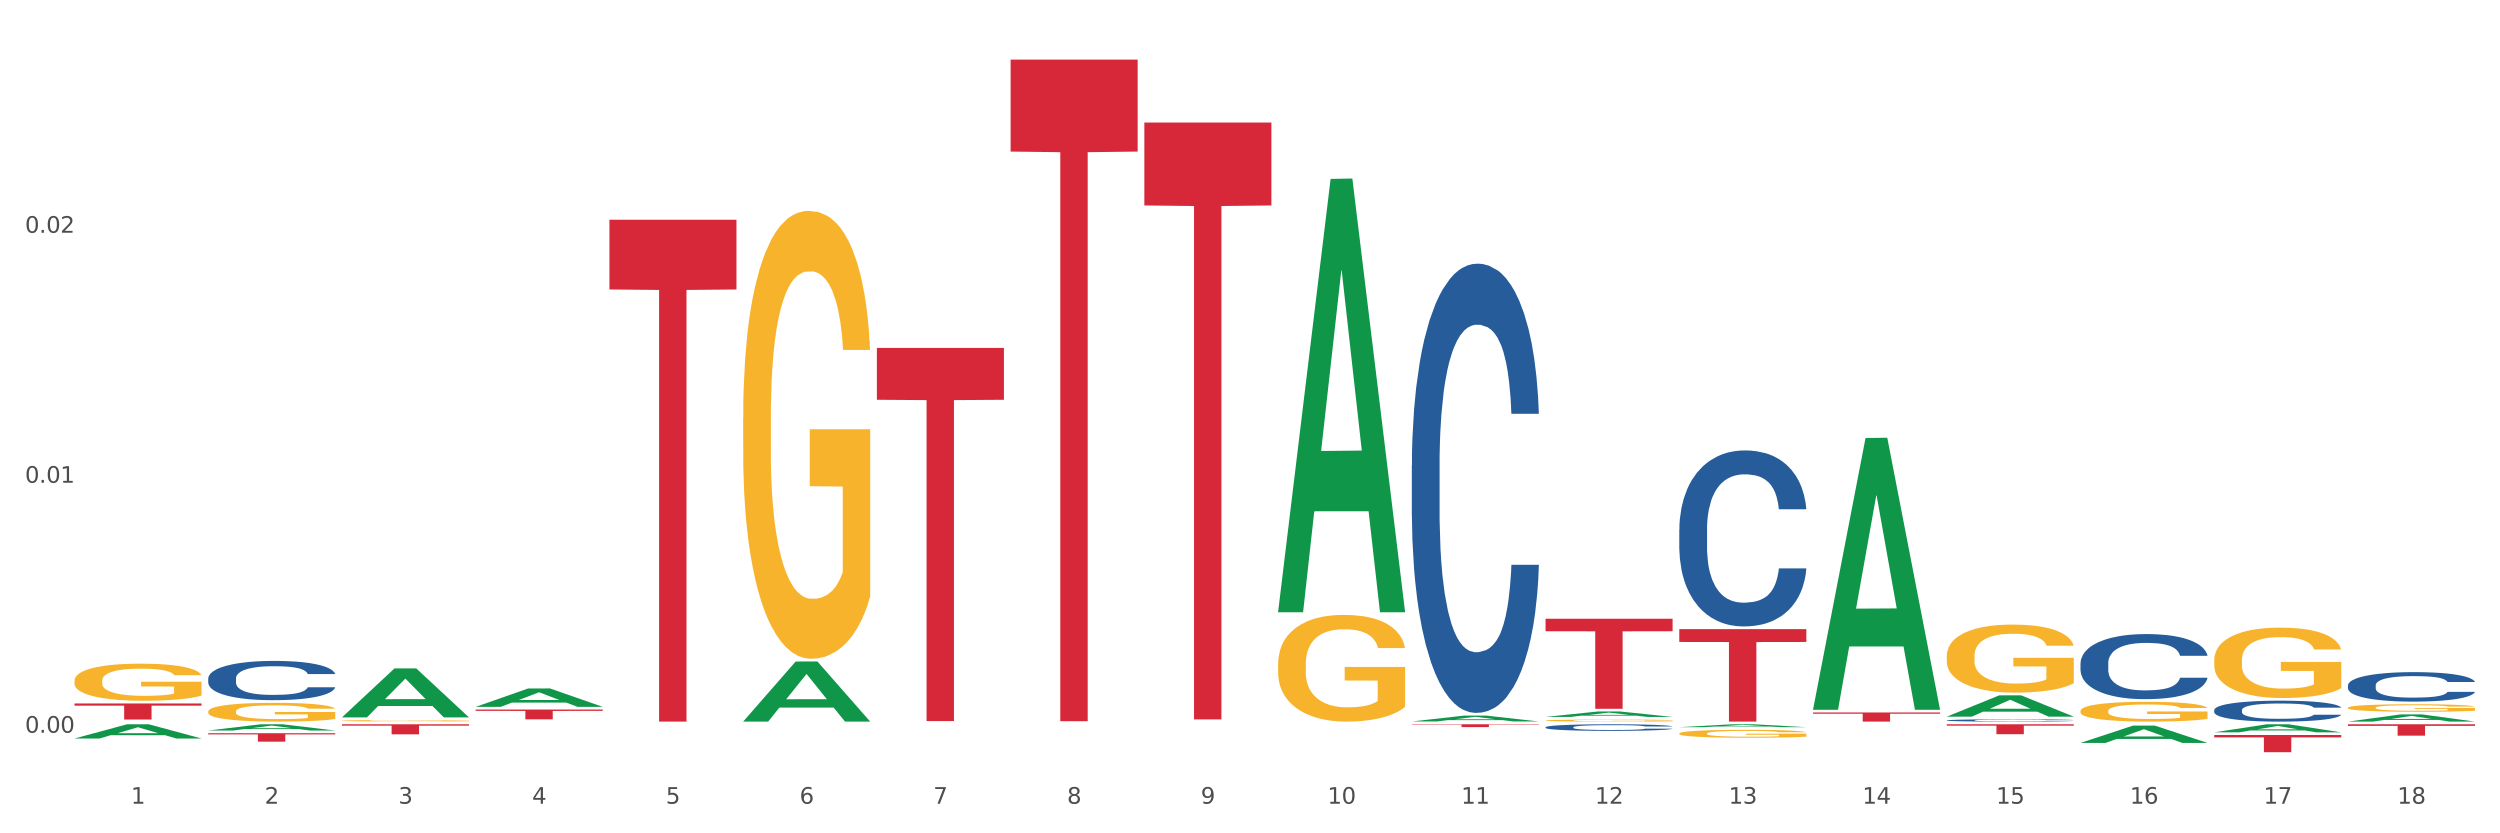 <?xml version="1.0" encoding="utf-8" standalone="no"?>
<!DOCTYPE svg PUBLIC "-//W3C//DTD SVG 1.1//EN"
  "http://www.w3.org/Graphics/SVG/1.1/DTD/svg11.dtd">
<svg xmlns:xlink="http://www.w3.org/1999/xlink" width="1080pt" height="360pt" viewBox="0 0 1080 360" xmlns="http://www.w3.org/2000/svg" version="1.1">
 <rect x="0" y="0" width="1080" height="360" fill="#333333" stroke="none"/>
 <defs>
  <style type="text/css">*{stroke-linejoin: round; stroke-linecap: butt}</style>
 </defs>
 <g id="figure_1">
  <g id="patch_1">
   <path d="M 0 360 
L 1080 360 
L 1080 0 
L 0 0 
z
" style="fill: #ffffff; stroke: #ffffff; stroke-linejoin: miter"/>
  </g>
  <g id="axes_1">
   <g id="matplotlib.axis_1">
    <g id="xtick_1">
     <g id="text_1">
      <!-- 1 -->
      <g style="fill: #4d4d4d" transform="translate(56.563 347.204) scale(0.096 -0.096)">
       <defs>
        <path id="DejaVuSans-31" d="M 794 531 
L 1825 531 
L 1825 4091 
L 703 3866 
L 703 4441 
L 1819 4666 
L 2450 4666 
L 2450 531 
L 3481 531 
L 3481 0 
L 794 0 
L 794 531 
z
" transform="scale(0.016)"/>
       </defs>
       <use xlink:href="#DejaVuSans-31"/>
      </g>
     </g>
    </g>
    <g id="xtick_2">
     <g id="text_2">
      <!-- 2 -->
      <g style="fill: #4d4d4d" transform="translate(114.336 347.204) scale(0.096 -0.096)">
       <defs>
        <path id="DejaVuSans-32" d="M 1228 531 
L 3431 531 
L 3431 0 
L 469 0 
L 469 531 
Q 828 903 1448 1529 
Q 2069 2156 2228 2338 
Q 2531 2678 2651 2914 
Q 2772 3150 2772 3378 
Q 2772 3750 2511 3984 
Q 2250 4219 1831 4219 
Q 1534 4219 1204 4116 
Q 875 4013 500 3803 
L 500 4441 
Q 881 4594 1212 4672 
Q 1544 4750 1819 4750 
Q 2544 4750 2975 4387 
Q 3406 4025 3406 3419 
Q 3406 3131 3298 2873 
Q 3191 2616 2906 2266 
Q 2828 2175 2409 1742 
Q 1991 1309 1228 531 
z
" transform="scale(0.016)"/>
       </defs>
       <use xlink:href="#DejaVuSans-32"/>
      </g>
     </g>
    </g>
    <g id="xtick_3">
     <g id="text_3">
      <!-- 3 -->
      <g style="fill: #4d4d4d" transform="translate(172.109 347.204) scale(0.096 -0.096)">
       <defs>
        <path id="DejaVuSans-33" d="M 2597 2516 
Q 3050 2419 3304 2112 
Q 3559 1806 3559 1356 
Q 3559 666 3084 287 
Q 2609 -91 1734 -91 
Q 1441 -91 1130 -33 
Q 819 25 488 141 
L 488 750 
Q 750 597 1062 519 
Q 1375 441 1716 441 
Q 2309 441 2620 675 
Q 2931 909 2931 1356 
Q 2931 1769 2642 2001 
Q 2353 2234 1838 2234 
L 1294 2234 
L 1294 2753 
L 1863 2753 
Q 2328 2753 2575 2939 
Q 2822 3125 2822 3475 
Q 2822 3834 2567 4026 
Q 2313 4219 1838 4219 
Q 1578 4219 1281 4162 
Q 984 4106 628 3988 
L 628 4550 
Q 988 4650 1302 4700 
Q 1616 4750 1894 4750 
Q 2613 4750 3031 4423 
Q 3450 4097 3450 3541 
Q 3450 3153 3228 2886 
Q 3006 2619 2597 2516 
z
" transform="scale(0.016)"/>
       </defs>
       <use xlink:href="#DejaVuSans-33"/>
      </g>
     </g>
    </g>
    <g id="xtick_4">
     <g id="text_4">
      <!-- 4 -->
      <g style="fill: #4d4d4d" transform="translate(229.882 347.204) scale(0.096 -0.096)">
       <defs>
        <path id="DejaVuSans-34" d="M 2419 4116 
L 825 1625 
L 2419 1625 
L 2419 4116 
z
M 2253 4666 
L 3047 4666 
L 3047 1625 
L 3713 1625 
L 3713 1100 
L 3047 1100 
L 3047 0 
L 2419 0 
L 2419 1100 
L 313 1100 
L 313 1709 
L 2253 4666 
z
" transform="scale(0.016)"/>
       </defs>
       <use xlink:href="#DejaVuSans-34"/>
      </g>
     </g>
    </g>
    <g id="xtick_5">
     <g id="text_5">
      <!-- 5 -->
      <g style="fill: #4d4d4d" transform="translate(287.655 347.204) scale(0.096 -0.096)">
       <defs>
        <path id="DejaVuSans-35" d="M 691 4666 
L 3169 4666 
L 3169 4134 
L 1269 4134 
L 1269 2991 
Q 1406 3038 1543 3061 
Q 1681 3084 1819 3084 
Q 2600 3084 3056 2656 
Q 3513 2228 3513 1497 
Q 3513 744 3044 326 
Q 2575 -91 1722 -91 
Q 1428 -91 1123 -41 
Q 819 9 494 109 
L 494 744 
Q 775 591 1075 516 
Q 1375 441 1709 441 
Q 2250 441 2565 725 
Q 2881 1009 2881 1497 
Q 2881 1984 2565 2268 
Q 2250 2553 1709 2553 
Q 1456 2553 1204 2497 
Q 953 2441 691 2322 
L 691 4666 
z
" transform="scale(0.016)"/>
       </defs>
       <use xlink:href="#DejaVuSans-35"/>
      </g>
     </g>
    </g>
    <g id="xtick_6">
     <g id="text_6">
      <!-- 6 -->
      <g style="fill: #4d4d4d" transform="translate(345.428 347.204) scale(0.096 -0.096)">
       <defs>
        <path id="DejaVuSans-36" d="M 2113 2584 
Q 1688 2584 1439 2293 
Q 1191 2003 1191 1497 
Q 1191 994 1439 701 
Q 1688 409 2113 409 
Q 2538 409 2786 701 
Q 3034 994 3034 1497 
Q 3034 2003 2786 2293 
Q 2538 2584 2113 2584 
z
M 3366 4563 
L 3366 3988 
Q 3128 4100 2886 4159 
Q 2644 4219 2406 4219 
Q 1781 4219 1451 3797 
Q 1122 3375 1075 2522 
Q 1259 2794 1537 2939 
Q 1816 3084 2150 3084 
Q 2853 3084 3261 2657 
Q 3669 2231 3669 1497 
Q 3669 778 3244 343 
Q 2819 -91 2113 -91 
Q 1303 -91 875 529 
Q 447 1150 447 2328 
Q 447 3434 972 4092 
Q 1497 4750 2381 4750 
Q 2619 4750 2861 4703 
Q 3103 4656 3366 4563 
z
" transform="scale(0.016)"/>
       </defs>
       <use xlink:href="#DejaVuSans-36"/>
      </g>
     </g>
    </g>
    <g id="xtick_7">
     <g id="text_7">
      <!-- 7 -->
      <g style="fill: #4d4d4d" transform="translate(403.201 347.204) scale(0.096 -0.096)">
       <defs>
        <path id="DejaVuSans-37" d="M 525 4666 
L 3525 4666 
L 3525 4397 
L 1831 0 
L 1172 0 
L 2766 4134 
L 525 4134 
L 525 4666 
z
" transform="scale(0.016)"/>
       </defs>
       <use xlink:href="#DejaVuSans-37"/>
      </g>
     </g>
    </g>
    <g id="xtick_8">
     <g id="text_8">
      <!-- 8 -->
      <g style="fill: #4d4d4d" transform="translate(460.974 347.204) scale(0.096 -0.096)">
       <defs>
        <path id="DejaVuSans-38" d="M 2034 2216 
Q 1584 2216 1326 1975 
Q 1069 1734 1069 1313 
Q 1069 891 1326 650 
Q 1584 409 2034 409 
Q 2484 409 2743 651 
Q 3003 894 3003 1313 
Q 3003 1734 2745 1975 
Q 2488 2216 2034 2216 
z
M 1403 2484 
Q 997 2584 770 2862 
Q 544 3141 544 3541 
Q 544 4100 942 4425 
Q 1341 4750 2034 4750 
Q 2731 4750 3128 4425 
Q 3525 4100 3525 3541 
Q 3525 3141 3298 2862 
Q 3072 2584 2669 2484 
Q 3125 2378 3379 2068 
Q 3634 1759 3634 1313 
Q 3634 634 3220 271 
Q 2806 -91 2034 -91 
Q 1263 -91 848 271 
Q 434 634 434 1313 
Q 434 1759 690 2068 
Q 947 2378 1403 2484 
z
M 1172 3481 
Q 1172 3119 1398 2916 
Q 1625 2713 2034 2713 
Q 2441 2713 2670 2916 
Q 2900 3119 2900 3481 
Q 2900 3844 2670 4047 
Q 2441 4250 2034 4250 
Q 1625 4250 1398 4047 
Q 1172 3844 1172 3481 
z
" transform="scale(0.016)"/>
       </defs>
       <use xlink:href="#DejaVuSans-38"/>
      </g>
     </g>
    </g>
    <g id="xtick_9">
     <g id="text_9">
      <!-- 9 -->
      <g style="fill: #4d4d4d" transform="translate(518.747 347.204) scale(0.096 -0.096)">
       <defs>
        <path id="DejaVuSans-39" d="M 703 97 
L 703 672 
Q 941 559 1184 500 
Q 1428 441 1663 441 
Q 2288 441 2617 861 
Q 2947 1281 2994 2138 
Q 2813 1869 2534 1725 
Q 2256 1581 1919 1581 
Q 1219 1581 811 2004 
Q 403 2428 403 3163 
Q 403 3881 828 4315 
Q 1253 4750 1959 4750 
Q 2769 4750 3195 4129 
Q 3622 3509 3622 2328 
Q 3622 1225 3098 567 
Q 2575 -91 1691 -91 
Q 1453 -91 1209 -44 
Q 966 3 703 97 
z
M 1959 2075 
Q 2384 2075 2632 2365 
Q 2881 2656 2881 3163 
Q 2881 3666 2632 3958 
Q 2384 4250 1959 4250 
Q 1534 4250 1286 3958 
Q 1038 3666 1038 3163 
Q 1038 2656 1286 2365 
Q 1534 2075 1959 2075 
z
" transform="scale(0.016)"/>
       </defs>
       <use xlink:href="#DejaVuSans-39"/>
      </g>
     </g>
    </g>
    <g id="xtick_10">
     <g id="text_10">
      <!-- 10 -->
      <g style="fill: #4d4d4d" transform="translate(573.466 347.204) scale(0.096 -0.096)">
       <defs>
        <path id="DejaVuSans-30" d="M 2034 4250 
Q 1547 4250 1301 3770 
Q 1056 3291 1056 2328 
Q 1056 1369 1301 889 
Q 1547 409 2034 409 
Q 2525 409 2770 889 
Q 3016 1369 3016 2328 
Q 3016 3291 2770 3770 
Q 2525 4250 2034 4250 
z
M 2034 4750 
Q 2819 4750 3233 4129 
Q 3647 3509 3647 2328 
Q 3647 1150 3233 529 
Q 2819 -91 2034 -91 
Q 1250 -91 836 529 
Q 422 1150 422 2328 
Q 422 3509 836 4129 
Q 1250 4750 2034 4750 
z
" transform="scale(0.016)"/>
       </defs>
       <use xlink:href="#DejaVuSans-31"/>
       <use xlink:href="#DejaVuSans-30" transform="translate(63.623 0)"/>
      </g>
     </g>
    </g>
    <g id="xtick_11">
     <g id="text_11">
      <!-- 11 -->
      <g style="fill: #4d4d4d" transform="translate(631.239 347.204) scale(0.096 -0.096)">
       <use xlink:href="#DejaVuSans-31"/>
       <use xlink:href="#DejaVuSans-31" transform="translate(63.623 0)"/>
      </g>
     </g>
    </g>
    <g id="xtick_12">
     <g id="text_12">
      <!-- 12 -->
      <g style="fill: #4d4d4d" transform="translate(689.012 347.204) scale(0.096 -0.096)">
       <use xlink:href="#DejaVuSans-31"/>
       <use xlink:href="#DejaVuSans-32" transform="translate(63.623 0)"/>
      </g>
     </g>
    </g>
    <g id="xtick_13">
     <g id="text_13">
      <!-- 13 -->
      <g style="fill: #4d4d4d" transform="translate(746.785 347.204) scale(0.096 -0.096)">
       <use xlink:href="#DejaVuSans-31"/>
       <use xlink:href="#DejaVuSans-33" transform="translate(63.623 0)"/>
      </g>
     </g>
    </g>
    <g id="xtick_14">
     <g id="text_14">
      <!-- 14 -->
      <g style="fill: #4d4d4d" transform="translate(804.558 347.204) scale(0.096 -0.096)">
       <use xlink:href="#DejaVuSans-31"/>
       <use xlink:href="#DejaVuSans-34" transform="translate(63.623 0)"/>
      </g>
     </g>
    </g>
    <g id="xtick_15">
     <g id="text_15">
      <!-- 15 -->
      <g style="fill: #4d4d4d" transform="translate(862.331 347.204) scale(0.096 -0.096)">
       <use xlink:href="#DejaVuSans-31"/>
       <use xlink:href="#DejaVuSans-35" transform="translate(63.623 0)"/>
      </g>
     </g>
    </g>
    <g id="xtick_16">
     <g id="text_16">
      <!-- 16 -->
      <g style="fill: #4d4d4d" transform="translate(920.104 347.204) scale(0.096 -0.096)">
       <use xlink:href="#DejaVuSans-31"/>
       <use xlink:href="#DejaVuSans-36" transform="translate(63.623 0)"/>
      </g>
     </g>
    </g>
    <g id="xtick_17">
     <g id="text_17">
      <!-- 17 -->
      <g style="fill: #4d4d4d" transform="translate(977.877 347.204) scale(0.096 -0.096)">
       <use xlink:href="#DejaVuSans-31"/>
       <use xlink:href="#DejaVuSans-37" transform="translate(63.623 0)"/>
      </g>
     </g>
    </g>
    <g id="xtick_18">
     <g id="text_18">
      <!-- 18 -->
      <g style="fill: #4d4d4d" transform="translate(1035.65 347.204) scale(0.096 -0.096)">
       <use xlink:href="#DejaVuSans-31"/>
       <use xlink:href="#DejaVuSans-38" transform="translate(63.623 0)"/>
      </g>
     </g>
    </g>
    <g id="xtick_19"/>
    <g id="xtick_20"/>
    <g id="xtick_21"/>
    <g id="xtick_22"/>
    <g id="xtick_23"/>
    <g id="xtick_24"/>
    <g id="xtick_25"/>
    <g id="xtick_26"/>
    <g id="xtick_27"/>
    <g id="xtick_28"/>
    <g id="xtick_29"/>
    <g id="xtick_30"/>
    <g id="xtick_31"/>
    <g id="xtick_32"/>
    <g id="xtick_33"/>
    <g id="xtick_34"/>
    <g id="xtick_35"/>
   </g>
   <g id="matplotlib.axis_2">
    <g id="ytick_1">
     <g id="text_19">
      <!-- 0.00 -->
      <g style="fill: #4d4d4d" transform="translate(10.8 316.534) scale(0.096 -0.096)">
       <defs>
        <path id="DejaVuSans-2e" d="M 684 794 
L 1344 794 
L 1344 0 
L 684 0 
L 684 794 
z
" transform="scale(0.016)"/>
       </defs>
       <use xlink:href="#DejaVuSans-30"/>
       <use xlink:href="#DejaVuSans-2e" transform="translate(63.623 0)"/>
       <use xlink:href="#DejaVuSans-30" transform="translate(95.41 0)"/>
       <use xlink:href="#DejaVuSans-30" transform="translate(159.033 0)"/>
      </g>
     </g>
    </g>
    <g id="ytick_2">
     <g id="text_20">
      <!-- 0.01 -->
      <g style="fill: #4d4d4d" transform="translate(10.8 208.543) scale(0.096 -0.096)">
       <use xlink:href="#DejaVuSans-30"/>
       <use xlink:href="#DejaVuSans-2e" transform="translate(63.623 0)"/>
       <use xlink:href="#DejaVuSans-30" transform="translate(95.41 0)"/>
       <use xlink:href="#DejaVuSans-31" transform="translate(159.033 0)"/>
      </g>
     </g>
    </g>
    <g id="ytick_3">
     <g id="text_21">
      <!-- 0.02 -->
      <g style="fill: #4d4d4d" transform="translate(10.8 100.552) scale(0.096 -0.096)">
       <use xlink:href="#DejaVuSans-30"/>
       <use xlink:href="#DejaVuSans-2e" transform="translate(63.623 0)"/>
       <use xlink:href="#DejaVuSans-30" transform="translate(95.41 0)"/>
       <use xlink:href="#DejaVuSans-32" transform="translate(159.033 0)"/>
      </g>
     </g>
    </g>
    <g id="ytick_4"/>
    <g id="ytick_5"/>
    <g id="ytick_6"/>
   </g>
   <g id="PolyCollection_1">
    <path d="M 32.175 319.022 
L 32.232 319.016 
L 54.864 312.892 
L 64.257 312.886 
L 87.059 319.033 
L 76.196 319.033 
L 71.273 317.602 
L 47.905 317.602 
L 47.735 317.625 
L 42.982 319.033 
L 32.175 319.033 
L 32.175 319.022 
L 50.847 316.748 
L 68.331 316.742 
L 59.674 314.196 
L 59.561 314.185 
L 59.447 314.202 
L 50.79 316.742 
L 50.847 316.748 
L 32.175 319.022 
z
" clip-path="url(#pc94350d0cf)" style="fill: #109648"/>
    <path d="M 1014.316 312.886 
L 1069.2 312.886 
L 1069.2 313.569 
L 1047.61 313.574 
L 1047.61 317.8 
L 1035.775 317.8 
L 1035.775 313.574 
L 1014.316 313.569 
L 1014.316 312.891 
L 1014.316 312.886 
z
" clip-path="url(#pc94350d0cf)" style="fill: #d62839"/>
    <path d="M 840.997 312.886 
L 895.881 312.886 
L 895.881 313.483 
L 874.291 313.487 
L 874.291 317.179 
L 862.456 317.179 
L 862.456 313.487 
L 840.997 313.483 
L 840.997 312.89 
L 840.997 312.886 
z
" clip-path="url(#pc94350d0cf)" style="fill: #d62839"/>
    <path d="M 956.543 317.522 
L 1011.427 317.522 
L 1011.427 318.554 
L 989.837 318.561 
L 989.837 324.95 
L 978.002 324.95 
L 978.002 318.561 
L 956.543 318.554 
L 956.543 317.529 
L 956.543 317.522 
z
" clip-path="url(#pc94350d0cf)" style="fill: #d62839"/>
    <path d="M 783.224 307.784 
L 838.108 307.784 
L 838.108 308.334 
L 816.519 308.338 
L 816.519 311.738 
L 804.683 311.738 
L 804.683 308.338 
L 783.224 308.334 
L 783.224 307.788 
L 783.224 307.784 
z
" clip-path="url(#pc94350d0cf)" style="fill: #d62839"/>
    <path d="M 725.451 271.772 
L 780.335 271.772 
L 780.335 277.326 
L 758.746 277.363 
L 758.746 311.738 
L 746.91 311.738 
L 746.91 277.363 
L 725.451 277.326 
L 725.451 271.809 
L 725.451 271.772 
z
" clip-path="url(#pc94350d0cf)" style="fill: #d62839"/>
    <path d="M 494.359 52.921 
L 549.243 52.921 
L 549.243 88.755 
L 527.654 88.997 
L 527.654 310.781 
L 515.818 310.781 
L 515.818 88.997 
L 494.359 88.755 
L 494.359 53.163 
L 494.359 52.921 
z
" clip-path="url(#pc94350d0cf)" style="fill: #d62839"/>
    <path d="M 436.586 25.759 
L 491.47 25.759 
L 491.47 65.478 
L 469.881 65.746 
L 469.881 311.571 
L 458.045 311.571 
L 458.045 65.746 
L 436.586 65.478 
L 436.586 26.028 
L 436.586 25.759 
z
" clip-path="url(#pc94350d0cf)" style="fill: #d62839"/>
    <path d="M 321.04 180.509 
L 321.105 180.332 
L 321.105 173.97 
L 321.234 168.492 
L 321.882 155.237 
L 322.854 144.28 
L 323.567 138.448 
L 324.28 133.677 
L 325.122 128.905 
L 326.159 123.957 
L 328.038 116.711 
L 329.205 113 
L 330.63 109.112 
L 333.222 103.457 
L 335.101 100.276 
L 337.045 97.625 
L 340.22 94.444 
L 342.294 93.03 
L 344.497 91.97 
L 347.154 91.263 
L 349.162 91.086 
L 353.569 91.616 
L 357.327 93.207 
L 359.141 94.444 
L 361.474 96.565 
L 362.705 97.979 
L 364.714 100.806 
L 366.788 104.517 
L 368.213 107.698 
L 370.352 113.707 
L 371.972 119.716 
L 373.462 127.138 
L 374.239 132.263 
L 374.823 137.035 
L 375.341 142.513 
L 375.859 151.173 
L 364.196 151.173 
L 363.742 144.987 
L 363.029 139.155 
L 361.993 133.5 
L 361.085 129.966 
L 359.53 125.548 
L 358.105 122.72 
L 356.614 120.599 
L 354.8 118.832 
L 353.374 117.948 
L 351.366 117.242 
L 347.413 117.418 
L 344.756 118.832 
L 342.942 120.599 
L 341.775 122.19 
L 340.739 123.957 
L 339.572 126.431 
L 338.212 130.142 
L 337.24 133.5 
L 336.268 137.742 
L 335.49 141.983 
L 334.777 146.931 
L 334.194 152.233 
L 333.74 157.711 
L 333.352 164.427 
L 333.028 175.561 
L 333.028 199.772 
L 333.157 205.25 
L 333.481 212.496 
L 333.87 217.975 
L 334.518 224.513 
L 335.101 228.932 
L 336.203 235.294 
L 337.434 240.595 
L 338.406 243.953 
L 339.378 246.781 
L 341.063 250.669 
L 342.942 253.85 
L 344.562 255.794 
L 346.765 257.561 
L 348.255 258.268 
L 349.551 258.621 
L 352.726 258.621 
L 354.994 258.091 
L 357.521 256.854 
L 359.465 255.264 
L 361.085 253.32 
L 362.9 250.139 
L 364.066 247.134 
L 364.066 210.199 
L 349.81 210.022 
L 349.81 185.457 
L 375.924 185.457 
L 375.924 257.561 
L 374.823 261.272 
L 373.591 264.63 
L 372.296 267.634 
L 370.352 271.345 
L 368.019 274.88 
L 365.945 277.354 
L 363.742 279.475 
L 361.15 281.419 
L 357.781 283.186 
L 355.707 283.893 
L 353.115 284.423 
L 350.07 284.6 
L 347.413 284.246 
L 344.821 283.363 
L 342.099 281.772 
L 339.443 279.475 
L 337.434 277.177 
L 335.425 274.35 
L 333.287 270.639 
L 331.602 267.104 
L 330.306 263.923 
L 328.881 259.858 
L 327.325 254.557 
L 326.159 249.785 
L 325.122 244.837 
L 324.021 238.475 
L 323.243 232.996 
L 322.465 226.104 
L 322.012 220.979 
L 321.493 213.026 
L 321.105 201.893 
L 321.04 180.509 
z
" clip-path="url(#pc94350d0cf)" style="fill: #f7b32b"/>
    <path d="M 32.175 294.113 
L 32.24 294.099 
L 32.24 293.572 
L 32.369 293.118 
L 33.017 292.02 
L 33.989 291.112 
L 34.702 290.629 
L 35.415 290.234 
L 36.257 289.838 
L 37.294 289.429 
L 39.173 288.828 
L 40.34 288.521 
L 41.765 288.199 
L 44.357 287.73 
L 46.236 287.467 
L 48.18 287.247 
L 51.355 286.984 
L 53.429 286.867 
L 55.632 286.779 
L 58.289 286.72 
L 60.298 286.706 
L 64.704 286.749 
L 68.462 286.881 
L 70.277 286.984 
L 72.609 287.159 
L 73.84 287.277 
L 75.849 287.511 
L 77.923 287.818 
L 79.348 288.082 
L 81.487 288.579 
L 83.107 289.077 
L 84.597 289.692 
L 85.375 290.117 
L 85.958 290.512 
L 86.476 290.966 
L 86.995 291.683 
L 75.331 291.683 
L 74.877 291.171 
L 74.164 290.688 
L 73.128 290.219 
L 72.22 289.926 
L 70.665 289.56 
L 69.24 289.326 
L 67.749 289.15 
L 65.935 289.004 
L 64.509 288.931 
L 62.501 288.872 
L 58.548 288.887 
L 55.891 289.004 
L 54.077 289.15 
L 52.911 289.282 
L 51.874 289.429 
L 50.707 289.634 
L 49.347 289.941 
L 48.375 290.219 
L 47.403 290.57 
L 46.625 290.922 
L 45.912 291.332 
L 45.329 291.771 
L 44.876 292.225 
L 44.487 292.781 
L 44.163 293.703 
L 44.163 295.709 
L 44.292 296.163 
L 44.616 296.763 
L 45.005 297.217 
L 45.653 297.759 
L 46.236 298.125 
L 47.338 298.652 
L 48.569 299.091 
L 49.541 299.369 
L 50.513 299.603 
L 52.198 299.925 
L 54.077 300.189 
L 55.697 300.35 
L 57.9 300.496 
L 59.39 300.555 
L 60.686 300.584 
L 63.861 300.584 
L 66.129 300.54 
L 68.657 300.438 
L 70.601 300.306 
L 72.22 300.145 
L 74.035 299.881 
L 75.201 299.633 
L 75.201 296.573 
L 60.946 296.558 
L 60.946 294.523 
L 87.059 294.523 
L 87.059 300.496 
L 85.958 300.804 
L 84.727 301.082 
L 83.431 301.331 
L 81.487 301.638 
L 79.154 301.931 
L 77.08 302.136 
L 74.877 302.312 
L 72.285 302.473 
L 68.916 302.619 
L 66.842 302.678 
L 64.25 302.722 
L 61.205 302.736 
L 58.548 302.707 
L 55.956 302.634 
L 53.235 302.502 
L 50.578 302.312 
L 48.569 302.121 
L 46.56 301.887 
L 44.422 301.58 
L 42.737 301.287 
L 41.441 301.023 
L 40.016 300.687 
L 38.46 300.247 
L 37.294 299.852 
L 36.257 299.442 
L 35.156 298.915 
L 34.378 298.461 
L 33.601 297.89 
L 33.147 297.466 
L 32.629 296.807 
L 32.24 295.885 
L 32.175 294.113 
z
" clip-path="url(#pc94350d0cf)" style="fill: #f7b32b"/>
    <path d="M 89.948 316.738 
L 144.832 316.738 
L 144.832 317.247 
L 123.243 317.25 
L 123.243 320.401 
L 111.407 320.401 
L 111.407 317.25 
L 89.948 317.247 
L 89.948 316.741 
L 89.948 316.738 
z
" clip-path="url(#pc94350d0cf)" style="fill: #d62839"/>
    <path d="M 89.948 307.374 
L 90.013 307.367 
L 90.013 307.1 
L 90.142 306.87 
L 90.79 306.315 
L 91.762 305.855 
L 92.475 305.611 
L 93.188 305.411 
L 94.03 305.211 
L 95.067 305.003 
L 96.946 304.7 
L 98.113 304.544 
L 99.538 304.381 
L 102.13 304.144 
L 104.009 304.011 
L 105.953 303.9 
L 109.128 303.766 
L 111.202 303.707 
L 113.405 303.663 
L 116.062 303.633 
L 118.071 303.626 
L 122.477 303.648 
L 126.235 303.714 
L 128.049 303.766 
L 130.382 303.855 
L 131.613 303.914 
L 133.622 304.033 
L 135.696 304.189 
L 137.121 304.322 
L 139.26 304.574 
L 140.88 304.826 
L 142.37 305.137 
L 143.148 305.352 
L 143.731 305.552 
L 144.249 305.781 
L 144.768 306.144 
L 133.104 306.144 
L 132.65 305.885 
L 131.937 305.641 
L 130.901 305.404 
L 129.993 305.255 
L 128.438 305.07 
L 127.013 304.952 
L 125.522 304.863 
L 123.708 304.789 
L 122.282 304.752 
L 120.274 304.722 
L 116.321 304.729 
L 113.664 304.789 
L 111.85 304.863 
L 110.684 304.929 
L 109.647 305.003 
L 108.48 305.107 
L 107.12 305.263 
L 106.148 305.404 
L 105.176 305.581 
L 104.398 305.759 
L 103.685 305.967 
L 103.102 306.189 
L 102.648 306.418 
L 102.26 306.7 
L 101.936 307.167 
L 101.936 308.182 
L 102.065 308.411 
L 102.389 308.715 
L 102.778 308.945 
L 103.426 309.219 
L 104.009 309.404 
L 105.111 309.671 
L 106.342 309.893 
L 107.314 310.034 
L 108.286 310.152 
L 109.971 310.315 
L 111.85 310.449 
L 113.47 310.53 
L 115.673 310.604 
L 117.163 310.634 
L 118.459 310.649 
L 121.634 310.649 
L 123.902 310.626 
L 126.43 310.575 
L 128.373 310.508 
L 129.993 310.426 
L 131.808 310.293 
L 132.974 310.167 
L 132.974 308.619 
L 118.719 308.611 
L 118.719 307.582 
L 144.832 307.582 
L 144.832 310.604 
L 143.731 310.76 
L 142.5 310.901 
L 141.204 311.027 
L 139.26 311.182 
L 136.927 311.33 
L 134.853 311.434 
L 132.65 311.523 
L 130.058 311.604 
L 126.689 311.678 
L 124.615 311.708 
L 122.023 311.73 
L 118.978 311.738 
L 116.321 311.723 
L 113.729 311.686 
L 111.007 311.619 
L 108.351 311.523 
L 106.342 311.427 
L 104.333 311.308 
L 102.195 311.152 
L 100.51 311.004 
L 99.214 310.871 
L 97.789 310.701 
L 96.233 310.478 
L 95.067 310.278 
L 94.03 310.071 
L 92.929 309.804 
L 92.151 309.574 
L 91.374 309.286 
L 90.92 309.071 
L 90.402 308.737 
L 90.013 308.271 
L 89.948 307.374 
z
" clip-path="url(#pc94350d0cf)" style="fill: #f7b32b"/>
    <path d="M 147.721 311.347 
L 147.786 311.346 
L 147.786 311.326 
L 147.915 311.309 
L 148.563 311.268 
L 149.535 311.233 
L 150.248 311.215 
L 150.961 311.2 
L 151.803 311.185 
L 152.84 311.17 
L 154.719 311.147 
L 155.886 311.136 
L 157.311 311.124 
L 159.903 311.106 
L 161.782 311.096 
L 163.726 311.088 
L 166.901 311.078 
L 168.975 311.073 
L 171.178 311.07 
L 173.835 311.068 
L 175.844 311.067 
L 180.25 311.069 
L 184.008 311.074 
L 185.822 311.078 
L 188.155 311.084 
L 189.386 311.089 
L 191.395 311.098 
L 193.469 311.109 
L 194.894 311.119 
L 197.033 311.138 
L 198.653 311.157 
L 200.143 311.18 
L 200.921 311.196 
L 201.504 311.211 
L 202.022 311.228 
L 202.54 311.255 
L 190.877 311.255 
L 190.423 311.236 
L 189.71 311.217 
L 188.674 311.2 
L 187.766 311.189 
L 186.211 311.175 
L 184.786 311.166 
L 183.295 311.159 
L 181.481 311.154 
L 180.055 311.151 
L 178.047 311.149 
L 174.094 311.15 
L 171.437 311.154 
L 169.623 311.159 
L 168.456 311.164 
L 167.42 311.17 
L 166.253 311.178 
L 164.893 311.189 
L 163.921 311.2 
L 162.949 311.213 
L 162.171 311.226 
L 161.458 311.242 
L 160.875 311.258 
L 160.421 311.275 
L 160.033 311.296 
L 159.709 311.331 
L 159.709 311.407 
L 159.838 311.424 
L 160.162 311.446 
L 160.551 311.464 
L 161.199 311.484 
L 161.782 311.498 
L 162.884 311.518 
L 164.115 311.534 
L 165.087 311.545 
L 166.059 311.554 
L 167.744 311.566 
L 169.623 311.576 
L 171.243 311.582 
L 173.446 311.587 
L 174.936 311.589 
L 176.232 311.591 
L 179.407 311.591 
L 181.675 311.589 
L 184.203 311.585 
L 186.146 311.58 
L 187.766 311.574 
L 189.581 311.564 
L 190.747 311.555 
L 190.747 311.439 
L 176.491 311.439 
L 176.491 311.362 
L 202.605 311.362 
L 202.605 311.587 
L 201.504 311.599 
L 200.273 311.609 
L 198.977 311.619 
L 197.033 311.63 
L 194.7 311.641 
L 192.626 311.649 
L 190.423 311.656 
L 187.831 311.662 
L 184.462 311.667 
L 182.388 311.669 
L 179.796 311.671 
L 176.751 311.672 
L 174.094 311.671 
L 171.502 311.668 
L 168.78 311.663 
L 166.124 311.656 
L 164.115 311.648 
L 162.106 311.64 
L 159.968 311.628 
L 158.283 311.617 
L 156.987 311.607 
L 155.562 311.594 
L 154.006 311.578 
L 152.84 311.563 
L 151.803 311.547 
L 150.702 311.528 
L 149.924 311.51 
L 149.147 311.489 
L 148.693 311.473 
L 148.175 311.448 
L 147.786 311.413 
L 147.721 311.347 
z
" clip-path="url(#pc94350d0cf)" style="fill: #f7b32b"/>
    <path d="M 147.721 312.886 
L 202.605 312.886 
L 202.605 313.491 
L 181.016 313.496 
L 181.016 317.241 
L 169.18 317.241 
L 169.18 313.496 
L 147.721 313.491 
L 147.721 312.89 
L 147.721 312.886 
z
" clip-path="url(#pc94350d0cf)" style="fill: #d62839"/>
    <path d="M 32.175 303.885 
L 87.059 303.885 
L 87.059 304.85 
L 65.47 304.856 
L 65.47 310.83 
L 53.635 310.83 
L 53.635 304.856 
L 32.175 304.85 
L 32.175 303.891 
L 32.175 303.885 
z
" clip-path="url(#pc94350d0cf)" style="fill: #d62839"/>
    <path d="M 205.494 306.519 
L 260.378 306.519 
L 260.378 307.106 
L 238.789 307.11 
L 238.789 310.746 
L 226.953 310.746 
L 226.953 307.11 
L 205.494 307.106 
L 205.494 306.523 
L 205.494 306.519 
z
" clip-path="url(#pc94350d0cf)" style="fill: #d62839"/>
    <path d="M 667.678 314.165 
L 667.743 314.163 
L 667.743 314.09 
L 667.937 313.991 
L 668.651 313.809 
L 669.559 313.671 
L 671.116 313.51 
L 671.96 313.443 
L 673.062 313.367 
L 675.333 313.245 
L 677.928 313.141 
L 679.745 313.084 
L 681.107 313.047 
L 684.156 312.982 
L 685.908 312.954 
L 687.724 312.93 
L 689.281 312.915 
L 691.876 312.897 
L 693.952 312.889 
L 696.353 312.886 
L 698.364 312.889 
L 701.024 312.899 
L 704.916 312.93 
L 706.408 312.949 
L 708.419 312.98 
L 710.495 313.021 
L 712.182 313.063 
L 714.128 313.123 
L 716.139 313.201 
L 718.086 313.3 
L 719.448 313.391 
L 720.551 313.487 
L 721.524 313.604 
L 722.238 313.731 
L 722.562 313.838 
L 710.69 313.838 
L 710.366 313.742 
L 709.717 313.638 
L 709.068 313.567 
L 708.354 313.51 
L 707.252 313.445 
L 706.278 313.404 
L 704.657 313.354 
L 703.164 313.323 
L 701.932 313.305 
L 700.44 313.289 
L 697.261 313.274 
L 694.99 313.274 
L 693.563 313.279 
L 691.811 313.292 
L 690.319 313.31 
L 688.568 313.341 
L 687.205 313.375 
L 685.843 313.419 
L 685.064 313.45 
L 683.897 313.508 
L 683.118 313.554 
L 682.08 313.635 
L 681.496 313.692 
L 680.458 313.84 
L 680.004 313.95 
L 679.809 314.025 
L 679.68 314.108 
L 679.68 314.514 
L 680.069 314.696 
L 680.393 314.774 
L 680.912 314.862 
L 681.885 314.977 
L 683.313 315.088 
L 684.805 315.169 
L 686.037 315.218 
L 687.205 315.255 
L 688.373 315.283 
L 689.8 315.309 
L 690.968 315.325 
L 692.72 315.341 
L 694.796 315.348 
L 696.417 315.348 
L 699.726 315.335 
L 701.218 315.322 
L 702.645 315.304 
L 704.202 315.276 
L 705.435 315.244 
L 706.149 315.221 
L 707.316 315.172 
L 708.225 315.12 
L 709.003 315.06 
L 709.522 315.008 
L 710.106 314.93 
L 710.56 314.841 
L 710.69 314.795 
L 722.562 314.795 
L 722.303 314.888 
L 721.848 314.979 
L 720.94 315.101 
L 720.227 315.172 
L 719.124 315.257 
L 717.956 315.33 
L 716.334 315.411 
L 714.842 315.471 
L 713.285 315.523 
L 711.598 315.569 
L 708.549 315.634 
L 707.446 315.653 
L 705.111 315.684 
L 703.294 315.702 
L 700.634 315.72 
L 697.91 315.731 
L 695.055 315.733 
L 692.525 315.728 
L 689.735 315.712 
L 687.984 315.697 
L 686.037 315.673 
L 683.767 315.637 
L 681.626 315.593 
L 679.615 315.541 
L 677.733 315.481 
L 675.982 315.413 
L 673.711 315.302 
L 672.024 315.192 
L 670.792 315.091 
L 669.948 315.005 
L 669.105 314.896 
L 668.651 314.821 
L 667.937 314.639 
L 667.678 314.47 
L 667.678 314.165 
z
" clip-path="url(#pc94350d0cf)" style="fill: #255c99"/>
    <path d="M 840.997 311.192 
L 841.062 311.191 
L 841.062 311.166 
L 841.256 311.132 
L 841.97 311.068 
L 842.878 311.02 
L 844.435 310.964 
L 845.278 310.941 
L 846.381 310.914 
L 848.652 310.872 
L 851.247 310.836 
L 853.063 310.816 
L 854.426 310.803 
L 857.475 310.781 
L 859.227 310.771 
L 861.043 310.762 
L 862.6 310.757 
L 865.195 310.751 
L 867.271 310.748 
L 869.672 310.747 
L 871.683 310.748 
L 874.343 310.752 
L 878.235 310.762 
L 879.727 310.769 
L 881.738 310.78 
L 883.814 310.794 
L 885.501 310.809 
L 887.447 310.829 
L 889.458 310.857 
L 891.405 310.891 
L 892.767 310.923 
L 893.87 310.956 
L 894.843 310.997 
L 895.557 311.041 
L 895.881 311.078 
L 884.009 311.078 
L 883.685 311.045 
L 883.036 311.009 
L 882.387 310.984 
L 881.673 310.964 
L 880.571 310.942 
L 879.597 310.927 
L 877.976 310.91 
L 876.483 310.899 
L 875.251 310.893 
L 873.759 310.887 
L 870.58 310.882 
L 868.309 310.882 
L 866.882 310.884 
L 865.13 310.888 
L 863.638 310.895 
L 861.887 310.905 
L 860.524 310.917 
L 859.162 310.933 
L 858.383 310.943 
L 857.216 310.963 
L 856.437 310.98 
L 855.399 311.008 
L 854.815 311.028 
L 853.777 311.079 
L 853.323 311.117 
L 853.128 311.143 
L 852.999 311.172 
L 852.999 311.313 
L 853.388 311.377 
L 853.712 311.404 
L 854.231 311.435 
L 855.204 311.474 
L 856.632 311.513 
L 858.124 311.541 
L 859.356 311.559 
L 860.524 311.571 
L 861.692 311.581 
L 863.119 311.59 
L 864.287 311.596 
L 866.039 311.601 
L 868.115 311.604 
L 869.736 311.604 
L 873.045 311.599 
L 874.537 311.595 
L 875.964 311.588 
L 877.521 311.579 
L 878.754 311.568 
L 879.468 311.56 
L 880.635 311.542 
L 881.544 311.524 
L 882.322 311.503 
L 882.841 311.485 
L 883.425 311.458 
L 883.879 311.427 
L 884.009 311.411 
L 895.881 311.411 
L 895.622 311.444 
L 895.167 311.475 
L 894.259 311.518 
L 893.546 311.542 
L 892.443 311.572 
L 891.275 311.598 
L 889.653 311.626 
L 888.161 311.646 
L 886.604 311.664 
L 884.917 311.681 
L 881.868 311.703 
L 880.765 311.71 
L 878.43 311.721 
L 876.613 311.727 
L 873.953 311.733 
L 871.229 311.737 
L 868.374 311.738 
L 865.844 311.736 
L 863.054 311.731 
L 861.303 311.725 
L 859.356 311.717 
L 857.086 311.704 
L 854.945 311.689 
L 852.934 311.671 
L 851.052 311.65 
L 849.301 311.626 
L 847.03 311.588 
L 845.343 311.55 
L 844.111 311.514 
L 843.267 311.484 
L 842.424 311.446 
L 841.97 311.42 
L 841.256 311.357 
L 840.997 311.298 
L 840.997 311.192 
z
" clip-path="url(#pc94350d0cf)" style="fill: #255c99"/>
    <path d="M 956.543 306.756 
L 956.608 306.747 
L 956.608 306.516 
L 956.802 306.202 
L 957.516 305.624 
L 958.424 305.186 
L 959.981 304.674 
L 960.824 304.459 
L 961.927 304.219 
L 964.198 303.831 
L 966.793 303.501 
L 968.609 303.319 
L 969.972 303.203 
L 973.021 302.997 
L 974.773 302.906 
L 976.589 302.831 
L 978.146 302.782 
L 980.741 302.724 
L 982.817 302.699 
L 985.217 302.691 
L 987.229 302.699 
L 989.888 302.732 
L 993.781 302.831 
L 995.273 302.889 
L 997.284 302.988 
L 999.36 303.12 
L 1001.047 303.253 
L 1002.993 303.443 
L 1005.004 303.691 
L 1006.951 304.004 
L 1008.313 304.294 
L 1009.416 304.599 
L 1010.389 304.971 
L 1011.103 305.376 
L 1011.427 305.715 
L 999.555 305.715 
L 999.231 305.409 
L 998.582 305.079 
L 997.933 304.855 
L 997.219 304.674 
L 996.116 304.467 
L 995.143 304.335 
L 993.521 304.178 
L 992.029 304.079 
L 990.797 304.021 
L 989.305 303.971 
L 986.126 303.922 
L 983.855 303.922 
L 982.428 303.938 
L 980.676 303.98 
L 979.184 304.038 
L 977.432 304.137 
L 976.07 304.244 
L 974.708 304.385 
L 973.929 304.484 
L 972.761 304.665 
L 971.983 304.814 
L 970.945 305.07 
L 970.361 305.252 
L 969.323 305.723 
L 968.869 306.07 
L 968.674 306.31 
L 968.545 306.574 
L 968.545 307.863 
L 968.934 308.441 
L 969.258 308.689 
L 969.777 308.97 
L 970.75 309.334 
L 972.178 309.689 
L 973.67 309.945 
L 974.902 310.102 
L 976.07 310.218 
L 977.238 310.308 
L 978.665 310.391 
L 979.833 310.441 
L 981.584 310.49 
L 983.66 310.515 
L 985.282 310.515 
L 988.591 310.474 
L 990.083 310.432 
L 991.51 310.375 
L 993.067 310.284 
L 994.3 310.184 
L 995.014 310.11 
L 996.181 309.953 
L 997.09 309.788 
L 997.868 309.598 
L 998.387 309.433 
L 998.971 309.185 
L 999.425 308.904 
L 999.555 308.755 
L 1011.427 308.755 
L 1011.168 309.053 
L 1010.713 309.342 
L 1009.805 309.73 
L 1009.092 309.953 
L 1007.989 310.226 
L 1006.821 310.457 
L 1005.199 310.713 
L 1003.707 310.903 
L 1002.15 311.069 
L 1000.463 311.217 
L 997.414 311.424 
L 996.311 311.482 
L 993.976 311.581 
L 992.159 311.639 
L 989.499 311.696 
L 986.774 311.729 
L 983.92 311.738 
L 981.39 311.721 
L 978.6 311.672 
L 976.849 311.622 
L 974.902 311.548 
L 972.632 311.432 
L 970.491 311.292 
L 968.48 311.126 
L 966.598 310.936 
L 964.847 310.722 
L 962.576 310.366 
L 960.889 310.019 
L 959.657 309.697 
L 958.813 309.424 
L 957.97 309.077 
L 957.516 308.838 
L 956.802 308.259 
L 956.543 307.722 
L 956.543 306.756 
z
" clip-path="url(#pc94350d0cf)" style="fill: #255c99"/>
    <path d="M 898.77 286.555 
L 898.835 286.529 
L 898.835 285.81 
L 899.029 284.834 
L 899.743 283.037 
L 900.651 281.676 
L 902.208 280.083 
L 903.051 279.416 
L 904.154 278.671 
L 906.425 277.464 
L 909.02 276.437 
L 910.836 275.872 
L 912.199 275.512 
L 915.248 274.87 
L 917 274.588 
L 918.816 274.356 
L 920.373 274.202 
L 922.968 274.023 
L 925.044 273.946 
L 927.444 273.92 
L 929.456 273.946 
L 932.116 274.048 
L 936.008 274.356 
L 937.5 274.536 
L 939.511 274.844 
L 941.587 275.255 
L 943.274 275.666 
L 945.22 276.257 
L 947.231 277.027 
L 949.178 278.003 
L 950.54 278.902 
L 951.643 279.852 
L 952.616 281.008 
L 953.33 282.266 
L 953.654 283.319 
L 941.782 283.319 
L 941.458 282.369 
L 940.809 281.342 
L 940.16 280.648 
L 939.446 280.083 
L 938.344 279.441 
L 937.37 279.03 
L 935.749 278.542 
L 934.256 278.234 
L 933.024 278.055 
L 931.532 277.9 
L 928.353 277.746 
L 926.082 277.746 
L 924.655 277.798 
L 922.903 277.926 
L 921.411 278.106 
L 919.659 278.414 
L 918.297 278.748 
L 916.935 279.185 
L 916.156 279.493 
L 914.988 280.058 
L 914.21 280.52 
L 913.172 281.316 
L 912.588 281.881 
L 911.55 283.345 
L 911.096 284.424 
L 910.901 285.168 
L 910.772 285.99 
L 910.772 289.996 
L 911.161 291.794 
L 911.485 292.564 
L 912.004 293.438 
L 912.977 294.568 
L 914.405 295.672 
L 915.897 296.468 
L 917.129 296.956 
L 918.297 297.316 
L 919.465 297.598 
L 920.892 297.855 
L 922.06 298.009 
L 923.811 298.163 
L 925.887 298.24 
L 927.509 298.24 
L 930.818 298.112 
L 932.31 297.983 
L 933.737 297.803 
L 935.294 297.521 
L 936.527 297.213 
L 937.241 296.982 
L 938.408 296.494 
L 939.317 295.98 
L 940.095 295.389 
L 940.614 294.876 
L 941.198 294.105 
L 941.652 293.232 
L 941.782 292.77 
L 953.654 292.77 
L 953.395 293.694 
L 952.94 294.593 
L 952.032 295.8 
L 951.319 296.494 
L 950.216 297.341 
L 949.048 298.06 
L 947.426 298.856 
L 945.934 299.447 
L 944.377 299.961 
L 942.69 300.423 
L 939.641 301.065 
L 938.538 301.245 
L 936.203 301.553 
L 934.386 301.733 
L 931.726 301.912 
L 929.002 302.015 
L 926.147 302.041 
L 923.617 301.99 
L 920.827 301.835 
L 919.076 301.681 
L 917.129 301.45 
L 914.859 301.091 
L 912.718 300.654 
L 910.707 300.14 
L 908.825 299.55 
L 907.074 298.882 
L 904.803 297.778 
L 903.116 296.699 
L 901.884 295.698 
L 901.04 294.85 
L 900.197 293.771 
L 899.743 293.027 
L 899.029 291.229 
L 898.77 289.56 
L 898.77 286.555 
z
" clip-path="url(#pc94350d0cf)" style="fill: #255c99"/>
    <path d="M 89.948 293.136 
L 90.013 293.12 
L 90.013 292.687 
L 90.207 292.098 
L 90.921 291.013 
L 91.829 290.192 
L 93.386 289.232 
L 94.23 288.829 
L 95.333 288.38 
L 97.603 287.652 
L 100.198 287.032 
L 102.015 286.691 
L 103.377 286.475 
L 106.426 286.087 
L 108.178 285.917 
L 109.994 285.777 
L 111.551 285.685 
L 114.146 285.576 
L 116.222 285.53 
L 118.623 285.514 
L 120.634 285.53 
L 123.294 285.592 
L 127.186 285.777 
L 128.678 285.886 
L 130.69 286.072 
L 132.766 286.32 
L 134.452 286.568 
L 136.399 286.924 
L 138.41 287.389 
L 140.356 287.977 
L 141.718 288.519 
L 142.821 289.093 
L 143.794 289.79 
L 144.508 290.549 
L 144.832 291.184 
L 132.96 291.184 
L 132.636 290.611 
L 131.987 289.991 
L 131.338 289.573 
L 130.625 289.232 
L 129.522 288.845 
L 128.549 288.597 
L 126.927 288.303 
L 125.435 288.117 
L 124.202 288.008 
L 122.71 287.915 
L 119.531 287.822 
L 117.26 287.822 
L 115.833 287.853 
L 114.082 287.931 
L 112.589 288.039 
L 110.838 288.225 
L 109.475 288.426 
L 108.113 288.69 
L 107.335 288.876 
L 106.167 289.217 
L 105.388 289.495 
L 104.35 289.976 
L 103.766 290.316 
L 102.728 291.199 
L 102.274 291.85 
L 102.08 292.299 
L 101.95 292.795 
L 101.95 295.212 
L 102.339 296.296 
L 102.663 296.761 
L 103.183 297.287 
L 104.156 297.969 
L 105.583 298.635 
L 107.075 299.115 
L 108.308 299.41 
L 109.475 299.627 
L 110.643 299.797 
L 112.07 299.952 
L 113.238 300.045 
L 114.99 300.138 
L 117.066 300.184 
L 118.688 300.184 
L 121.996 300.107 
L 123.488 300.029 
L 124.916 299.921 
L 126.473 299.751 
L 127.705 299.565 
L 128.419 299.425 
L 129.587 299.131 
L 130.495 298.821 
L 131.273 298.465 
L 131.792 298.155 
L 132.376 297.69 
L 132.83 297.164 
L 132.96 296.885 
L 144.832 296.885 
L 144.573 297.442 
L 144.119 297.985 
L 143.21 298.713 
L 142.497 299.131 
L 141.394 299.642 
L 140.226 300.076 
L 138.604 300.556 
L 137.112 300.912 
L 135.555 301.222 
L 133.868 301.501 
L 130.819 301.888 
L 129.716 301.997 
L 127.381 302.183 
L 125.564 302.291 
L 122.905 302.4 
L 120.18 302.462 
L 117.325 302.477 
L 114.795 302.446 
L 112.006 302.353 
L 110.254 302.26 
L 108.308 302.121 
L 106.037 301.904 
L 103.896 301.64 
L 101.885 301.331 
L 100.004 300.974 
L 98.252 300.572 
L 95.981 299.905 
L 94.295 299.255 
L 93.062 298.651 
L 92.219 298.139 
L 91.375 297.489 
L 90.921 297.04 
L 90.207 295.955 
L 89.948 294.948 
L 89.948 293.136 
z
" clip-path="url(#pc94350d0cf)" style="fill: #255c99"/>
    <path d="M 609.905 201.1 
L 609.97 200.923 
L 609.97 195.96 
L 610.164 189.225 
L 610.878 176.818 
L 611.786 167.424 
L 613.343 156.435 
L 614.187 151.827 
L 615.289 146.687 
L 617.56 138.356 
L 620.155 131.266 
L 621.972 127.367 
L 623.334 124.886 
L 626.383 120.455 
L 628.135 118.505 
L 629.951 116.91 
L 631.508 115.846 
L 634.103 114.605 
L 636.179 114.074 
L 638.58 113.897 
L 640.591 114.074 
L 643.251 114.783 
L 647.143 116.91 
L 648.635 118.15 
L 650.646 120.277 
L 652.722 123.113 
L 654.409 125.949 
L 656.355 130.026 
L 658.367 135.343 
L 660.313 142.078 
L 661.675 148.282 
L 662.778 154.84 
L 663.751 162.816 
L 664.465 171.501 
L 664.789 178.768 
L 652.917 178.768 
L 652.593 172.21 
L 651.944 165.12 
L 651.295 160.334 
L 650.581 156.435 
L 649.479 152.004 
L 648.505 149.168 
L 646.884 145.8 
L 645.391 143.673 
L 644.159 142.433 
L 642.667 141.369 
L 639.488 140.306 
L 637.217 140.306 
L 635.79 140.66 
L 634.038 141.547 
L 632.546 142.787 
L 630.795 144.914 
L 629.432 147.218 
L 628.07 150.231 
L 627.291 152.358 
L 626.124 156.258 
L 625.345 159.448 
L 624.307 164.943 
L 623.723 168.842 
L 622.685 178.945 
L 622.231 186.389 
L 622.036 191.529 
L 621.907 197.201 
L 621.907 224.851 
L 622.296 237.258 
L 622.62 242.575 
L 623.139 248.602 
L 624.112 256.4 
L 625.54 264.022 
L 627.032 269.516 
L 628.264 272.884 
L 629.432 275.365 
L 630.6 277.315 
L 632.027 279.087 
L 633.195 280.151 
L 634.947 281.214 
L 637.023 281.746 
L 638.644 281.746 
L 641.953 280.86 
L 643.445 279.974 
L 644.872 278.733 
L 646.429 276.783 
L 647.662 274.656 
L 648.376 273.061 
L 649.543 269.694 
L 650.452 266.149 
L 651.23 262.072 
L 651.749 258.527 
L 652.333 253.21 
L 652.787 247.184 
L 652.917 243.993 
L 664.789 243.993 
L 664.53 250.374 
L 664.076 256.578 
L 663.167 264.908 
L 662.454 269.694 
L 661.351 275.543 
L 660.183 280.505 
L 658.561 286 
L 657.069 290.077 
L 655.512 293.621 
L 653.825 296.812 
L 650.776 301.243 
L 649.673 302.484 
L 647.338 304.611 
L 645.521 305.851 
L 642.861 307.092 
L 640.137 307.801 
L 637.282 307.978 
L 634.752 307.624 
L 631.962 306.56 
L 630.211 305.497 
L 628.264 303.902 
L 625.994 301.42 
L 623.853 298.407 
L 621.842 294.862 
L 619.96 290.786 
L 618.209 286.177 
L 615.938 278.556 
L 614.251 271.111 
L 613.019 264.199 
L 612.175 258.35 
L 611.332 250.906 
L 610.878 245.766 
L 610.164 233.359 
L 609.905 221.838 
L 609.905 201.1 
z
" clip-path="url(#pc94350d0cf)" style="fill: #255c99"/>
    <path d="M 552.132 286.942 
L 552.197 286.899 
L 552.197 285.384 
L 552.326 284.079 
L 552.974 280.921 
L 553.946 278.311 
L 554.659 276.922 
L 555.372 275.785 
L 556.214 274.649 
L 557.251 273.47 
L 559.13 271.744 
L 560.296 270.86 
L 561.722 269.934 
L 564.314 268.587 
L 566.193 267.829 
L 568.137 267.197 
L 571.312 266.439 
L 573.386 266.103 
L 575.589 265.85 
L 578.246 265.682 
L 580.254 265.64 
L 584.661 265.766 
L 588.419 266.145 
L 590.233 266.439 
L 592.566 266.945 
L 593.797 267.281 
L 595.806 267.955 
L 597.88 268.839 
L 599.305 269.597 
L 601.443 271.028 
L 603.063 272.46 
L 604.554 274.228 
L 605.331 275.449 
L 605.915 276.585 
L 606.433 277.89 
L 606.951 279.953 
L 595.288 279.953 
L 594.834 278.48 
L 594.121 277.09 
L 593.084 275.743 
L 592.177 274.901 
L 590.622 273.849 
L 589.197 273.175 
L 587.706 272.67 
L 585.892 272.249 
L 584.466 272.039 
L 582.458 271.87 
L 578.505 271.912 
L 575.848 272.249 
L 574.034 272.67 
L 572.867 273.049 
L 571.831 273.47 
L 570.664 274.059 
L 569.303 274.943 
L 568.331 275.743 
L 567.359 276.754 
L 566.582 277.764 
L 565.869 278.943 
L 565.286 280.206 
L 564.832 281.511 
L 564.444 283.111 
L 564.12 285.763 
L 564.12 291.53 
L 564.249 292.835 
L 564.573 294.561 
L 564.962 295.867 
L 565.61 297.424 
L 566.193 298.477 
L 567.295 299.992 
L 568.526 301.255 
L 569.498 302.055 
L 570.47 302.729 
L 572.155 303.655 
L 574.034 304.413 
L 575.654 304.876 
L 577.857 305.297 
L 579.347 305.465 
L 580.643 305.549 
L 583.818 305.549 
L 586.086 305.423 
L 588.613 305.128 
L 590.557 304.749 
L 592.177 304.286 
L 593.992 303.528 
L 595.158 302.813 
L 595.158 294.014 
L 580.902 293.972 
L 580.902 288.12 
L 607.016 288.12 
L 607.016 305.297 
L 605.915 306.181 
L 604.683 306.981 
L 603.387 307.696 
L 601.443 308.58 
L 599.111 309.422 
L 597.037 310.012 
L 594.834 310.517 
L 592.242 310.98 
L 588.873 311.401 
L 586.799 311.569 
L 584.207 311.696 
L 581.162 311.738 
L 578.505 311.654 
L 575.913 311.443 
L 573.191 311.064 
L 570.535 310.517 
L 568.526 309.97 
L 566.517 309.296 
L 564.379 308.412 
L 562.694 307.57 
L 561.398 306.812 
L 559.972 305.844 
L 558.417 304.581 
L 557.251 303.444 
L 556.214 302.266 
L 555.113 300.75 
L 554.335 299.445 
L 553.557 297.803 
L 553.104 296.582 
L 552.585 294.688 
L 552.197 292.036 
L 552.132 286.942 
z
" clip-path="url(#pc94350d0cf)" style="fill: #f7b32b"/>
    <path d="M 667.678 311.264 
L 667.743 311.263 
L 667.743 311.234 
L 667.872 311.209 
L 668.52 311.149 
L 669.492 311.099 
L 670.205 311.072 
L 670.918 311.051 
L 671.76 311.029 
L 672.797 311.006 
L 674.676 310.973 
L 675.842 310.956 
L 677.268 310.939 
L 679.86 310.913 
L 681.739 310.898 
L 683.683 310.886 
L 686.858 310.872 
L 688.932 310.865 
L 691.135 310.861 
L 693.792 310.857 
L 695.8 310.857 
L 700.207 310.859 
L 703.965 310.866 
L 705.779 310.872 
L 708.112 310.882 
L 709.343 310.888 
L 711.352 310.901 
L 713.426 310.918 
L 714.851 310.932 
L 716.989 310.96 
L 718.609 310.987 
L 720.1 311.021 
L 720.877 311.044 
L 721.461 311.066 
L 721.979 311.091 
L 722.497 311.13 
L 710.834 311.13 
L 710.38 311.102 
L 709.667 311.075 
L 708.63 311.05 
L 707.723 311.034 
L 706.168 311.014 
L 704.743 311.001 
L 703.252 310.991 
L 701.438 310.983 
L 700.012 310.979 
L 698.003 310.976 
L 694.051 310.976 
L 691.394 310.983 
L 689.58 310.991 
L 688.413 310.998 
L 687.377 311.006 
L 686.21 311.018 
L 684.849 311.034 
L 683.877 311.05 
L 682.905 311.069 
L 682.128 311.088 
L 681.415 311.111 
L 680.832 311.135 
L 680.378 311.16 
L 679.99 311.191 
L 679.666 311.241 
L 679.666 311.351 
L 679.795 311.376 
L 680.119 311.409 
L 680.508 311.434 
L 681.156 311.464 
L 681.739 311.484 
L 682.841 311.513 
L 684.072 311.537 
L 685.044 311.553 
L 686.016 311.566 
L 687.701 311.583 
L 689.58 311.598 
L 691.2 311.607 
L 693.403 311.615 
L 694.893 311.618 
L 696.189 311.619 
L 699.364 311.619 
L 701.632 311.617 
L 704.159 311.611 
L 706.103 311.604 
L 707.723 311.595 
L 709.538 311.581 
L 710.704 311.567 
L 710.704 311.399 
L 696.448 311.398 
L 696.448 311.286 
L 722.562 311.286 
L 722.562 311.615 
L 721.461 311.632 
L 720.229 311.647 
L 718.933 311.661 
L 716.989 311.677 
L 714.657 311.693 
L 712.583 311.705 
L 710.38 311.714 
L 707.788 311.723 
L 704.419 311.731 
L 702.345 311.735 
L 699.753 311.737 
L 696.708 311.738 
L 694.051 311.736 
L 691.459 311.732 
L 688.737 311.725 
L 686.081 311.714 
L 684.072 311.704 
L 682.063 311.691 
L 679.925 311.674 
L 678.24 311.658 
L 676.944 311.644 
L 675.518 311.625 
L 673.963 311.601 
L 672.797 311.579 
L 671.76 311.557 
L 670.659 311.528 
L 669.881 311.503 
L 669.103 311.471 
L 668.65 311.448 
L 668.131 311.412 
L 667.743 311.361 
L 667.678 311.264 
z
" clip-path="url(#pc94350d0cf)" style="fill: #f7b32b"/>
    <path d="M 609.905 312.886 
L 664.789 312.886 
L 664.789 313.056 
L 643.2 313.057 
L 643.2 314.109 
L 631.364 314.109 
L 631.364 313.057 
L 609.905 313.056 
L 609.905 312.887 
L 609.905 312.886 
z
" clip-path="url(#pc94350d0cf)" style="fill: #d62839"/>
    <path d="M 725.451 228.75 
L 725.516 228.681 
L 725.516 226.736 
L 725.71 224.098 
L 726.424 219.237 
L 727.332 215.556 
L 728.889 211.251 
L 729.733 209.446 
L 730.835 207.432 
L 733.106 204.168 
L 735.701 201.39 
L 737.518 199.863 
L 738.88 198.89 
L 741.929 197.154 
L 743.681 196.391 
L 745.497 195.766 
L 747.054 195.349 
L 749.649 194.863 
L 751.725 194.655 
L 754.126 194.585 
L 756.137 194.655 
L 758.797 194.932 
L 762.689 195.766 
L 764.181 196.252 
L 766.192 197.085 
L 768.268 198.196 
L 769.955 199.307 
L 771.901 200.904 
L 773.912 202.988 
L 775.859 205.626 
L 777.221 208.057 
L 778.324 210.626 
L 779.297 213.751 
L 780.011 217.154 
L 780.335 220.001 
L 768.463 220.001 
L 768.139 217.431 
L 767.49 214.654 
L 766.841 212.779 
L 766.127 211.251 
L 765.025 209.515 
L 764.051 208.404 
L 762.43 207.085 
L 760.937 206.251 
L 759.705 205.765 
L 758.213 205.349 
L 755.034 204.932 
L 752.763 204.932 
L 751.336 205.071 
L 749.584 205.418 
L 748.092 205.904 
L 746.341 206.737 
L 744.978 207.64 
L 743.616 208.821 
L 742.837 209.654 
L 741.67 211.182 
L 740.891 212.432 
L 739.853 214.584 
L 739.269 216.112 
L 738.231 220.07 
L 737.777 222.987 
L 737.582 225 
L 737.453 227.223 
L 737.453 238.055 
L 737.842 242.916 
L 738.166 244.999 
L 738.685 247.36 
L 739.658 250.416 
L 741.086 253.402 
L 742.578 255.555 
L 743.81 256.874 
L 744.978 257.846 
L 746.146 258.61 
L 747.573 259.304 
L 748.741 259.721 
L 750.493 260.138 
L 752.569 260.346 
L 754.19 260.346 
L 757.499 259.999 
L 758.991 259.652 
L 760.418 259.165 
L 761.975 258.402 
L 763.208 257.568 
L 763.922 256.943 
L 765.089 255.624 
L 765.998 254.235 
L 766.776 252.638 
L 767.295 251.249 
L 767.879 249.166 
L 768.333 246.805 
L 768.463 245.555 
L 780.335 245.555 
L 780.076 248.055 
L 779.621 250.485 
L 778.713 253.749 
L 778 255.624 
L 776.897 257.916 
L 775.729 259.86 
L 774.107 262.013 
L 772.615 263.61 
L 771.058 264.999 
L 769.371 266.249 
L 766.322 267.985 
L 765.219 268.471 
L 762.884 269.304 
L 761.067 269.79 
L 758.407 270.276 
L 755.683 270.554 
L 752.828 270.623 
L 750.298 270.484 
L 747.508 270.068 
L 745.757 269.651 
L 743.81 269.026 
L 741.54 268.054 
L 739.399 266.873 
L 737.388 265.485 
L 735.506 263.887 
L 733.755 262.082 
L 731.484 259.096 
L 729.797 256.18 
L 728.565 253.471 
L 727.721 251.18 
L 726.878 248.263 
L 726.424 246.249 
L 725.71 241.389 
L 725.451 236.875 
L 725.451 228.75 
z
" clip-path="url(#pc94350d0cf)" style="fill: #255c99"/>
    <path d="M 1014.316 296.08 
L 1014.381 296.068 
L 1014.381 295.743 
L 1014.575 295.301 
L 1015.289 294.487 
L 1016.197 293.871 
L 1017.754 293.15 
L 1018.597 292.848 
L 1019.7 292.511 
L 1021.971 291.965 
L 1024.566 291.5 
L 1026.382 291.244 
L 1027.745 291.081 
L 1030.794 290.791 
L 1032.546 290.663 
L 1034.362 290.558 
L 1035.919 290.489 
L 1038.514 290.407 
L 1040.59 290.372 
L 1042.99 290.361 
L 1045.002 290.372 
L 1047.661 290.419 
L 1051.554 290.558 
L 1053.046 290.64 
L 1055.057 290.779 
L 1057.133 290.965 
L 1058.82 291.151 
L 1060.766 291.419 
L 1062.777 291.767 
L 1064.724 292.209 
L 1066.086 292.616 
L 1067.189 293.046 
L 1068.162 293.569 
L 1068.876 294.138 
L 1069.2 294.615 
L 1057.328 294.615 
L 1057.003 294.185 
L 1056.355 293.72 
L 1055.706 293.406 
L 1054.992 293.15 
L 1053.889 292.86 
L 1052.916 292.674 
L 1051.294 292.453 
L 1049.802 292.314 
L 1048.57 292.232 
L 1047.078 292.162 
L 1043.899 292.093 
L 1041.628 292.093 
L 1040.201 292.116 
L 1038.449 292.174 
L 1036.957 292.255 
L 1035.205 292.395 
L 1033.843 292.546 
L 1032.481 292.744 
L 1031.702 292.883 
L 1030.534 293.139 
L 1029.756 293.348 
L 1028.718 293.708 
L 1028.134 293.964 
L 1027.096 294.627 
L 1026.642 295.115 
L 1026.447 295.452 
L 1026.318 295.824 
L 1026.318 297.637 
L 1026.707 298.451 
L 1027.031 298.8 
L 1027.55 299.195 
L 1028.523 299.706 
L 1029.951 300.206 
L 1031.443 300.566 
L 1032.675 300.787 
L 1033.843 300.95 
L 1035.011 301.078 
L 1036.438 301.194 
L 1037.606 301.264 
L 1039.357 301.333 
L 1041.433 301.368 
L 1043.055 301.368 
L 1046.364 301.31 
L 1047.856 301.252 
L 1049.283 301.171 
L 1050.84 301.043 
L 1052.073 300.903 
L 1052.787 300.799 
L 1053.954 300.578 
L 1054.863 300.345 
L 1055.641 300.078 
L 1056.16 299.846 
L 1056.744 299.497 
L 1057.198 299.102 
L 1057.328 298.892 
L 1069.2 298.892 
L 1068.94 299.311 
L 1068.486 299.718 
L 1067.578 300.264 
L 1066.864 300.578 
L 1065.762 300.961 
L 1064.594 301.287 
L 1062.972 301.647 
L 1061.48 301.915 
L 1059.923 302.147 
L 1058.236 302.356 
L 1055.187 302.647 
L 1054.084 302.728 
L 1051.749 302.868 
L 1049.932 302.949 
L 1047.272 303.03 
L 1044.547 303.077 
L 1041.693 303.089 
L 1039.163 303.065 
L 1036.373 302.996 
L 1034.622 302.926 
L 1032.675 302.821 
L 1030.405 302.659 
L 1028.264 302.461 
L 1026.253 302.228 
L 1024.371 301.961 
L 1022.62 301.659 
L 1020.349 301.159 
L 1018.662 300.671 
L 1017.43 300.218 
L 1016.586 299.834 
L 1015.743 299.346 
L 1015.289 299.009 
L 1014.575 298.195 
L 1014.316 297.44 
L 1014.316 296.08 
z
" clip-path="url(#pc94350d0cf)" style="fill: #255c99"/>
    <path d="M 667.678 267.283 
L 722.562 267.283 
L 722.562 272.691 
L 700.973 272.728 
L 700.973 306.203 
L 689.137 306.203 
L 689.137 272.728 
L 667.678 272.691 
L 667.678 267.319 
L 667.678 267.283 
z
" clip-path="url(#pc94350d0cf)" style="fill: #d62839"/>
    <path d="M 263.267 94.922 
L 318.151 94.922 
L 318.151 125.052 
L 296.562 125.256 
L 296.562 311.738 
L 284.726 311.738 
L 284.726 125.256 
L 263.267 125.052 
L 263.267 95.126 
L 263.267 94.922 
z
" clip-path="url(#pc94350d0cf)" style="fill: #d62839"/>
    <path d="M 378.813 150.296 
L 433.697 150.296 
L 433.697 172.699 
L 412.108 172.851 
L 412.108 311.508 
L 400.272 311.508 
L 400.272 172.851 
L 378.813 172.699 
L 378.813 150.447 
L 378.813 150.296 
z
" clip-path="url(#pc94350d0cf)" style="fill: #d62839"/>
    <path d="M 840.997 283.41 
L 841.062 283.384 
L 841.062 282.417 
L 841.191 281.584 
L 841.839 279.571 
L 842.811 277.906 
L 843.524 277.02 
L 844.237 276.295 
L 845.079 275.57 
L 846.116 274.818 
L 847.995 273.717 
L 849.161 273.153 
L 850.587 272.562 
L 853.179 271.703 
L 855.058 271.22 
L 857.002 270.817 
L 860.177 270.334 
L 862.251 270.119 
L 864.454 269.958 
L 867.111 269.85 
L 869.119 269.824 
L 873.526 269.904 
L 877.284 270.146 
L 879.098 270.334 
L 881.431 270.656 
L 882.662 270.871 
L 884.671 271.3 
L 886.744 271.864 
L 888.17 272.348 
L 890.308 273.261 
L 891.928 274.173 
L 893.419 275.301 
L 894.196 276.08 
L 894.779 276.805 
L 895.298 277.637 
L 895.816 278.953 
L 884.153 278.953 
L 883.699 278.013 
L 882.986 277.127 
L 881.949 276.268 
L 881.042 275.731 
L 879.487 275.06 
L 878.061 274.63 
L 876.571 274.308 
L 874.757 274.039 
L 873.331 273.905 
L 871.322 273.798 
L 867.37 273.824 
L 864.713 274.039 
L 862.899 274.308 
L 861.732 274.549 
L 860.695 274.818 
L 859.529 275.194 
L 858.168 275.758 
L 857.196 276.268 
L 856.224 276.912 
L 855.447 277.557 
L 854.734 278.309 
L 854.151 279.114 
L 853.697 279.947 
L 853.308 280.967 
L 852.984 282.659 
L 852.984 286.337 
L 853.114 287.17 
L 853.438 288.271 
L 853.827 289.103 
L 854.475 290.096 
L 855.058 290.768 
L 856.16 291.734 
L 857.391 292.54 
L 858.363 293.05 
L 859.335 293.48 
L 861.019 294.07 
L 862.899 294.554 
L 864.519 294.849 
L 866.722 295.118 
L 868.212 295.225 
L 869.508 295.279 
L 872.683 295.279 
L 874.951 295.198 
L 877.478 295.01 
L 879.422 294.769 
L 881.042 294.473 
L 882.857 293.99 
L 884.023 293.533 
L 884.023 287.921 
L 869.767 287.895 
L 869.767 284.162 
L 895.881 284.162 
L 895.881 295.118 
L 894.779 295.682 
L 893.548 296.192 
L 892.252 296.648 
L 890.308 297.212 
L 887.976 297.749 
L 885.902 298.125 
L 883.699 298.447 
L 881.107 298.743 
L 877.737 299.011 
L 875.664 299.119 
L 873.072 299.199 
L 870.026 299.226 
L 867.37 299.172 
L 864.778 299.038 
L 862.056 298.796 
L 859.4 298.447 
L 857.391 298.098 
L 855.382 297.669 
L 853.244 297.105 
L 851.559 296.568 
L 850.263 296.084 
L 848.837 295.467 
L 847.282 294.661 
L 846.116 293.936 
L 845.079 293.184 
L 843.977 292.218 
L 843.2 291.385 
L 842.422 290.338 
L 841.969 289.559 
L 841.45 288.351 
L 841.062 286.659 
L 840.997 283.41 
z
" clip-path="url(#pc94350d0cf)" style="fill: #f7b32b"/>
    <path d="M 725.451 316.871 
L 725.516 316.868 
L 725.516 316.755 
L 725.645 316.659 
L 726.293 316.425 
L 727.265 316.231 
L 727.978 316.128 
L 728.691 316.044 
L 729.533 315.959 
L 730.57 315.872 
L 732.449 315.744 
L 733.615 315.679 
L 735.041 315.61 
L 737.633 315.51 
L 739.512 315.454 
L 741.456 315.407 
L 744.631 315.351 
L 746.705 315.326 
L 748.908 315.307 
L 751.565 315.295 
L 753.573 315.292 
L 757.98 315.301 
L 761.738 315.329 
L 763.552 315.351 
L 765.885 315.388 
L 767.116 315.413 
L 769.125 315.463 
L 771.199 315.529 
L 772.624 315.585 
L 774.762 315.691 
L 776.382 315.797 
L 777.873 315.928 
L 778.65 316.019 
L 779.234 316.103 
L 779.752 316.2 
L 780.27 316.353 
L 768.607 316.353 
L 768.153 316.244 
L 767.44 316.141 
L 766.403 316.041 
L 765.496 315.978 
L 763.941 315.9 
L 762.516 315.85 
L 761.025 315.813 
L 759.211 315.782 
L 757.785 315.766 
L 755.776 315.754 
L 751.824 315.757 
L 749.167 315.782 
L 747.353 315.813 
L 746.186 315.841 
L 745.15 315.872 
L 743.983 315.916 
L 742.622 315.981 
L 741.65 316.041 
L 740.678 316.116 
L 739.901 316.19 
L 739.188 316.278 
L 738.605 316.371 
L 738.151 316.468 
L 737.762 316.587 
L 737.438 316.783 
L 737.438 317.211 
L 737.568 317.308 
L 737.892 317.436 
L 738.281 317.533 
L 738.929 317.648 
L 739.512 317.726 
L 740.614 317.838 
L 741.845 317.932 
L 742.817 317.991 
L 743.789 318.041 
L 745.474 318.11 
L 747.353 318.166 
L 748.973 318.2 
L 751.176 318.232 
L 752.666 318.244 
L 753.962 318.25 
L 757.137 318.25 
L 759.405 318.241 
L 761.932 318.219 
L 763.876 318.191 
L 765.496 318.157 
L 767.311 318.101 
L 768.477 318.048 
L 768.477 317.395 
L 754.221 317.392 
L 754.221 316.958 
L 780.335 316.958 
L 780.335 318.232 
L 779.234 318.297 
L 778.002 318.357 
L 776.706 318.41 
L 774.762 318.475 
L 772.43 318.538 
L 770.356 318.581 
L 768.153 318.619 
L 765.561 318.653 
L 762.192 318.684 
L 760.118 318.697 
L 757.526 318.706 
L 754.48 318.709 
L 751.824 318.703 
L 749.232 318.687 
L 746.51 318.659 
L 743.854 318.619 
L 741.845 318.578 
L 739.836 318.528 
L 737.698 318.463 
L 736.013 318.4 
L 734.717 318.344 
L 733.291 318.272 
L 731.736 318.179 
L 730.57 318.094 
L 729.533 318.007 
L 728.431 317.895 
L 727.654 317.798 
L 726.876 317.676 
L 726.423 317.586 
L 725.904 317.445 
L 725.516 317.249 
L 725.451 316.871 
z
" clip-path="url(#pc94350d0cf)" style="fill: #f7b32b"/>
    <path d="M 321.04 311.689 
L 321.096 311.665 
L 343.729 285.773 
L 353.122 285.748 
L 375.924 311.738 
L 365.061 311.738 
L 360.138 305.686 
L 336.77 305.686 
L 336.6 305.783 
L 331.847 311.738 
L 321.04 311.738 
L 321.04 311.689 
L 339.712 302.074 
L 357.196 302.05 
L 348.539 291.288 
L 348.425 291.239 
L 348.312 291.312 
L 339.655 302.05 
L 339.712 302.074 
L 321.04 311.689 
z
" clip-path="url(#pc94350d0cf)" style="fill: #109648"/>
    <path d="M 552.132 264.139 
L 552.188 263.963 
L 574.821 77.295 
L 584.214 77.119 
L 607.016 264.491 
L 596.152 264.491 
L 591.23 220.859 
L 567.862 220.859 
L 567.692 221.563 
L 562.939 264.491 
L 552.132 264.491 
L 552.132 264.139 
L 570.804 194.82 
L 588.288 194.644 
L 579.631 117.057 
L 579.517 116.705 
L 579.404 117.233 
L 570.747 194.644 
L 570.804 194.82 
L 552.132 264.139 
z
" clip-path="url(#pc94350d0cf)" style="fill: #109648"/>
    <path d="M 609.905 311.676 
L 609.961 311.673 
L 632.594 309.129 
L 641.987 309.127 
L 664.789 311.68 
L 653.925 311.68 
L 649.003 311.086 
L 625.635 311.086 
L 625.465 311.095 
L 620.712 311.68 
L 609.905 311.68 
L 609.905 311.676 
L 628.577 310.731 
L 646.061 310.728 
L 637.404 309.671 
L 637.29 309.666 
L 637.177 309.673 
L 628.52 310.728 
L 628.577 310.731 
L 609.905 311.676 
z
" clip-path="url(#pc94350d0cf)" style="fill: #109648"/>
    <path d="M 667.678 309.704 
L 667.734 309.701 
L 690.367 307.354 
L 699.76 307.351 
L 722.562 309.708 
L 711.698 309.708 
L 706.776 309.159 
L 683.408 309.159 
L 683.238 309.168 
L 678.485 309.708 
L 667.678 309.708 
L 667.678 309.704 
L 686.35 308.832 
L 703.834 308.83 
L 695.177 307.854 
L 695.063 307.849 
L 694.95 307.856 
L 686.293 308.83 
L 686.35 308.832 
L 667.678 309.704 
z
" clip-path="url(#pc94350d0cf)" style="fill: #109648"/>
    <path d="M 725.451 314.141 
L 725.507 314.14 
L 748.14 312.887 
L 757.533 312.886 
L 780.335 314.143 
L 769.471 314.143 
L 764.549 313.85 
L 741.181 313.85 
L 741.011 313.855 
L 736.258 314.143 
L 725.451 314.143 
L 725.451 314.141 
L 744.123 313.676 
L 761.607 313.675 
L 752.95 313.154 
L 752.836 313.152 
L 752.723 313.155 
L 744.066 313.675 
L 744.123 313.676 
L 725.451 314.141 
z
" clip-path="url(#pc94350d0cf)" style="fill: #109648"/>
    <path d="M 783.224 306.415 
L 783.28 306.305 
L 805.913 189.219 
L 815.306 189.109 
L 838.108 306.636 
L 827.244 306.636 
L 822.322 279.268 
L 798.953 279.268 
L 798.784 279.71 
L 794.031 306.636 
L 783.224 306.636 
L 783.224 306.415 
L 801.896 262.936 
L 819.38 262.825 
L 810.722 214.159 
L 810.609 213.938 
L 810.496 214.27 
L 801.839 262.825 
L 801.896 262.936 
L 783.224 306.415 
z
" clip-path="url(#pc94350d0cf)" style="fill: #109648"/>
    <path d="M 840.997 309.581 
L 841.053 309.573 
L 863.686 300.383 
L 873.079 300.374 
L 895.881 309.599 
L 885.017 309.599 
L 880.095 307.451 
L 856.726 307.451 
L 856.557 307.485 
L 851.804 309.599 
L 840.997 309.599 
L 840.997 309.581 
L 859.669 306.169 
L 877.152 306.16 
L 868.495 302.341 
L 868.382 302.323 
L 868.269 302.349 
L 859.612 306.16 
L 859.669 306.169 
L 840.997 309.581 
z
" clip-path="url(#pc94350d0cf)" style="fill: #109648"/>
    <path d="M 89.948 315.584 
L 90.005 315.582 
L 112.637 312.889 
L 122.03 312.886 
L 144.832 315.589 
L 133.969 315.589 
L 129.046 314.96 
L 105.678 314.96 
L 105.508 314.97 
L 100.755 315.589 
L 89.948 315.589 
L 89.948 315.584 
L 108.62 314.584 
L 126.104 314.582 
L 117.447 313.462 
L 117.334 313.457 
L 117.22 313.465 
L 108.563 314.582 
L 108.62 314.584 
L 89.948 315.584 
z
" clip-path="url(#pc94350d0cf)" style="fill: #109648"/>
    <path d="M 956.543 316.367 
L 956.599 316.364 
L 979.232 312.89 
L 988.625 312.886 
L 1011.427 316.373 
L 1000.563 316.373 
L 995.641 315.561 
L 972.272 315.561 
L 972.103 315.574 
L 967.35 316.373 
L 956.543 316.373 
L 956.543 316.367 
L 975.215 315.077 
L 992.698 315.073 
L 984.041 313.63 
L 983.928 313.623 
L 983.815 313.633 
L 975.158 315.073 
L 975.215 315.077 
L 956.543 316.367 
z
" clip-path="url(#pc94350d0cf)" style="fill: #109648"/>
    <path d="M 1014.316 311.732 
L 1014.372 311.729 
L 1037.005 308.635 
L 1046.398 308.632 
L 1069.2 311.738 
L 1058.336 311.738 
L 1053.414 311.015 
L 1030.045 311.015 
L 1029.876 311.026 
L 1025.123 311.738 
L 1014.316 311.738 
L 1014.316 311.732 
L 1032.988 310.583 
L 1050.471 310.58 
L 1041.814 309.294 
L 1041.701 309.288 
L 1041.588 309.297 
L 1032.931 310.58 
L 1032.988 310.583 
L 1014.316 311.732 
z
" clip-path="url(#pc94350d0cf)" style="fill: #109648"/>
    <path d="M 898.77 320.936 
L 898.826 320.928 
L 921.459 313.464 
L 930.852 313.457 
L 953.654 320.95 
L 942.79 320.95 
L 937.868 319.205 
L 914.499 319.205 
L 914.33 319.233 
L 909.577 320.95 
L 898.77 320.95 
L 898.77 320.936 
L 917.442 318.164 
L 934.925 318.157 
L 926.268 315.054 
L 926.155 315.04 
L 926.042 315.061 
L 917.385 318.157 
L 917.442 318.164 
L 898.77 320.936 
z
" clip-path="url(#pc94350d0cf)" style="fill: #109648"/>
    <path d="M 1014.316 305.737 
L 1014.38 305.734 
L 1014.38 305.628 
L 1014.51 305.536 
L 1015.158 305.313 
L 1016.13 305.13 
L 1016.843 305.032 
L 1017.556 304.952 
L 1018.398 304.872 
L 1019.435 304.789 
L 1021.314 304.667 
L 1022.48 304.605 
L 1023.906 304.54 
L 1026.498 304.445 
L 1028.377 304.391 
L 1030.321 304.347 
L 1033.496 304.293 
L 1035.57 304.27 
L 1037.773 304.252 
L 1040.429 304.24 
L 1042.438 304.237 
L 1046.845 304.246 
L 1050.603 304.273 
L 1052.417 304.293 
L 1054.75 304.329 
L 1055.981 304.353 
L 1057.99 304.4 
L 1060.063 304.462 
L 1061.489 304.516 
L 1063.627 304.617 
L 1065.247 304.717 
L 1066.738 304.842 
L 1067.515 304.928 
L 1068.098 305.008 
L 1068.617 305.1 
L 1069.135 305.245 
L 1057.471 305.245 
L 1057.018 305.141 
L 1056.305 305.044 
L 1055.268 304.949 
L 1054.361 304.889 
L 1052.806 304.815 
L 1051.38 304.768 
L 1049.89 304.732 
L 1048.076 304.703 
L 1046.65 304.688 
L 1044.641 304.676 
L 1040.689 304.679 
L 1038.032 304.703 
L 1036.218 304.732 
L 1035.051 304.759 
L 1034.014 304.789 
L 1032.848 304.83 
L 1031.487 304.892 
L 1030.515 304.949 
L 1029.543 305.02 
L 1028.766 305.091 
L 1028.053 305.174 
L 1027.47 305.263 
L 1027.016 305.355 
L 1026.627 305.468 
L 1026.303 305.654 
L 1026.303 306.061 
L 1026.433 306.152 
L 1026.757 306.274 
L 1027.146 306.366 
L 1027.794 306.476 
L 1028.377 306.55 
L 1029.479 306.656 
L 1030.71 306.745 
L 1031.682 306.802 
L 1032.654 306.849 
L 1034.338 306.914 
L 1036.218 306.968 
L 1037.838 307 
L 1040.041 307.03 
L 1041.531 307.042 
L 1042.827 307.048 
L 1046.002 307.048 
L 1048.27 307.039 
L 1050.797 307.018 
L 1052.741 306.991 
L 1054.361 306.959 
L 1056.176 306.906 
L 1057.342 306.855 
L 1057.342 306.235 
L 1043.086 306.232 
L 1043.086 305.82 
L 1069.2 305.82 
L 1069.2 307.03 
L 1068.098 307.092 
L 1066.867 307.149 
L 1065.571 307.199 
L 1063.627 307.261 
L 1061.295 307.321 
L 1059.221 307.362 
L 1057.018 307.398 
L 1054.426 307.43 
L 1051.056 307.46 
L 1048.983 307.472 
L 1046.391 307.481 
L 1043.345 307.484 
L 1040.689 307.478 
L 1038.097 307.463 
L 1035.375 307.436 
L 1032.718 307.398 
L 1030.71 307.359 
L 1028.701 307.312 
L 1026.563 307.249 
L 1024.878 307.19 
L 1023.582 307.137 
L 1022.156 307.069 
L 1020.601 306.98 
L 1019.435 306.9 
L 1018.398 306.817 
L 1017.296 306.71 
L 1016.519 306.618 
L 1015.741 306.502 
L 1015.288 306.416 
L 1014.769 306.283 
L 1014.38 306.096 
L 1014.316 305.737 
z
" clip-path="url(#pc94350d0cf)" style="fill: #f7b32b"/>
    <path d="M 956.543 285.191 
L 956.607 285.163 
L 956.607 284.164 
L 956.737 283.303 
L 957.385 281.221 
L 958.357 279.5 
L 959.07 278.583 
L 959.783 277.834 
L 960.625 277.084 
L 961.662 276.307 
L 963.541 275.169 
L 964.707 274.586 
L 966.133 273.975 
L 968.725 273.087 
L 970.604 272.587 
L 972.548 272.17 
L 975.723 271.671 
L 977.797 271.449 
L 980 271.282 
L 982.656 271.171 
L 984.665 271.143 
L 989.072 271.227 
L 992.83 271.476 
L 994.644 271.671 
L 996.977 272.004 
L 998.208 272.226 
L 1000.217 272.67 
L 1002.29 273.253 
L 1003.716 273.753 
L 1005.854 274.697 
L 1007.474 275.641 
L 1008.965 276.807 
L 1009.742 277.612 
L 1010.325 278.361 
L 1010.844 279.222 
L 1011.362 280.582 
L 999.698 280.582 
L 999.245 279.611 
L 998.532 278.694 
L 997.495 277.806 
L 996.588 277.251 
L 995.033 276.557 
L 993.607 276.113 
L 992.117 275.78 
L 990.303 275.502 
L 988.877 275.363 
L 986.868 275.252 
L 982.916 275.28 
L 980.259 275.502 
L 978.445 275.78 
L 977.278 276.029 
L 976.241 276.307 
L 975.075 276.696 
L 973.714 277.279 
L 972.742 277.806 
L 971.77 278.472 
L 970.993 279.139 
L 970.28 279.916 
L 969.697 280.749 
L 969.243 281.609 
L 968.854 282.664 
L 968.53 284.413 
L 968.53 288.217 
L 968.66 289.077 
L 968.984 290.216 
L 969.373 291.076 
L 970.021 292.103 
L 970.604 292.797 
L 971.706 293.797 
L 972.937 294.63 
L 973.909 295.157 
L 974.881 295.601 
L 976.565 296.212 
L 978.445 296.712 
L 980.065 297.017 
L 982.268 297.295 
L 983.758 297.406 
L 985.054 297.461 
L 988.229 297.461 
L 990.497 297.378 
L 993.024 297.184 
L 994.968 296.934 
L 996.588 296.629 
L 998.403 296.129 
L 999.569 295.657 
L 999.569 289.855 
L 985.313 289.827 
L 985.313 285.968 
L 1011.427 285.968 
L 1011.427 297.295 
L 1010.325 297.878 
L 1009.094 298.405 
L 1007.798 298.877 
L 1005.854 299.46 
L 1003.522 300.015 
L 1001.448 300.404 
L 999.245 300.737 
L 996.653 301.043 
L 993.283 301.32 
L 991.21 301.431 
L 988.618 301.515 
L 985.572 301.542 
L 982.916 301.487 
L 980.324 301.348 
L 977.602 301.098 
L 974.945 300.737 
L 972.937 300.376 
L 970.928 299.932 
L 968.79 299.349 
L 967.105 298.794 
L 965.809 298.294 
L 964.383 297.656 
L 962.828 296.823 
L 961.662 296.073 
L 960.625 295.296 
L 959.523 294.297 
L 958.746 293.436 
L 957.968 292.353 
L 957.515 291.548 
L 956.996 290.299 
L 956.607 288.55 
L 956.543 285.191 
z
" clip-path="url(#pc94350d0cf)" style="fill: #f7b32b"/>
    <path d="M 898.77 307.14 
L 898.835 307.132 
L 898.835 306.851 
L 898.964 306.609 
L 899.612 306.023 
L 900.584 305.539 
L 901.297 305.282 
L 902.01 305.071 
L 902.852 304.86 
L 903.889 304.641 
L 905.768 304.321 
L 906.934 304.157 
L 908.36 303.986 
L 910.952 303.736 
L 912.831 303.595 
L 914.775 303.478 
L 917.95 303.338 
L 920.024 303.275 
L 922.227 303.228 
L 924.884 303.197 
L 926.892 303.189 
L 931.299 303.213 
L 935.057 303.283 
L 936.871 303.338 
L 939.204 303.431 
L 940.435 303.494 
L 942.444 303.619 
L 944.517 303.783 
L 945.943 303.923 
L 948.081 304.189 
L 949.701 304.454 
L 951.192 304.782 
L 951.969 305.008 
L 952.552 305.219 
L 953.071 305.461 
L 953.589 305.844 
L 941.926 305.844 
L 941.472 305.57 
L 940.759 305.313 
L 939.722 305.063 
L 938.815 304.907 
L 937.26 304.712 
L 935.834 304.587 
L 934.344 304.493 
L 932.53 304.415 
L 931.104 304.376 
L 929.095 304.345 
L 925.143 304.353 
L 922.486 304.415 
L 920.672 304.493 
L 919.505 304.563 
L 918.468 304.641 
L 917.302 304.751 
L 915.941 304.915 
L 914.969 305.063 
L 913.997 305.25 
L 913.22 305.438 
L 912.507 305.656 
L 911.924 305.891 
L 911.47 306.133 
L 911.081 306.429 
L 910.757 306.921 
L 910.757 307.991 
L 910.887 308.233 
L 911.211 308.553 
L 911.6 308.795 
L 912.248 309.083 
L 912.831 309.279 
L 913.933 309.56 
L 915.164 309.794 
L 916.136 309.942 
L 917.108 310.067 
L 918.792 310.239 
L 920.672 310.379 
L 922.292 310.465 
L 924.495 310.543 
L 925.985 310.575 
L 927.281 310.59 
L 930.456 310.59 
L 932.724 310.567 
L 935.251 310.512 
L 937.195 310.442 
L 938.815 310.356 
L 940.63 310.215 
L 941.796 310.083 
L 941.796 308.451 
L 927.54 308.443 
L 927.54 307.358 
L 953.654 307.358 
L 953.654 310.543 
L 952.552 310.707 
L 951.321 310.856 
L 950.025 310.988 
L 948.081 311.152 
L 945.749 311.308 
L 943.675 311.418 
L 941.472 311.511 
L 938.88 311.597 
L 935.51 311.675 
L 933.437 311.707 
L 930.845 311.73 
L 927.799 311.738 
L 925.143 311.722 
L 922.551 311.683 
L 919.829 311.613 
L 917.172 311.511 
L 915.164 311.41 
L 913.155 311.285 
L 911.017 311.121 
L 909.332 310.965 
L 908.036 310.824 
L 906.61 310.645 
L 905.055 310.411 
L 903.889 310.2 
L 902.852 309.981 
L 901.75 309.7 
L 900.973 309.458 
L 900.195 309.154 
L 899.742 308.927 
L 899.223 308.576 
L 898.835 308.084 
L 898.77 307.14 
z
" clip-path="url(#pc94350d0cf)" style="fill: #f7b32b"/>
    <path d="M 205.494 305.356 
L 205.551 305.348 
L 228.183 297.41 
L 237.576 297.402 
L 260.378 305.37 
L 249.515 305.37 
L 244.592 303.515 
L 221.224 303.515 
L 221.054 303.545 
L 216.301 305.37 
L 205.494 305.37 
L 205.494 305.356 
L 224.166 302.408 
L 241.65 302.4 
L 232.993 299.101 
L 232.88 299.086 
L 232.766 299.108 
L 224.109 302.4 
L 224.166 302.408 
L 205.494 305.356 
z
" clip-path="url(#pc94350d0cf)" style="fill: #109648"/>
    <path d="M 147.721 309.879 
L 147.778 309.859 
L 170.41 288.759 
L 179.803 288.739 
L 202.605 309.919 
L 191.742 309.919 
L 186.819 304.987 
L 163.451 304.987 
L 163.281 305.066 
L 158.528 309.919 
L 147.721 309.919 
L 147.721 309.879 
L 166.393 302.044 
L 183.877 302.024 
L 175.22 293.254 
L 175.107 293.214 
L 174.993 293.274 
L 166.336 302.024 
L 166.393 302.044 
L 147.721 309.879 
z
" clip-path="url(#pc94350d0cf)" style="fill: #109648"/>
   </g>
  </g>
 </g>
 <defs>
  <clipPath id="pc94350d0cf">
   <rect x="32.175" y="10.8" width="1037.025" height="329.109"/>
  </clipPath>
 </defs>
</svg>
